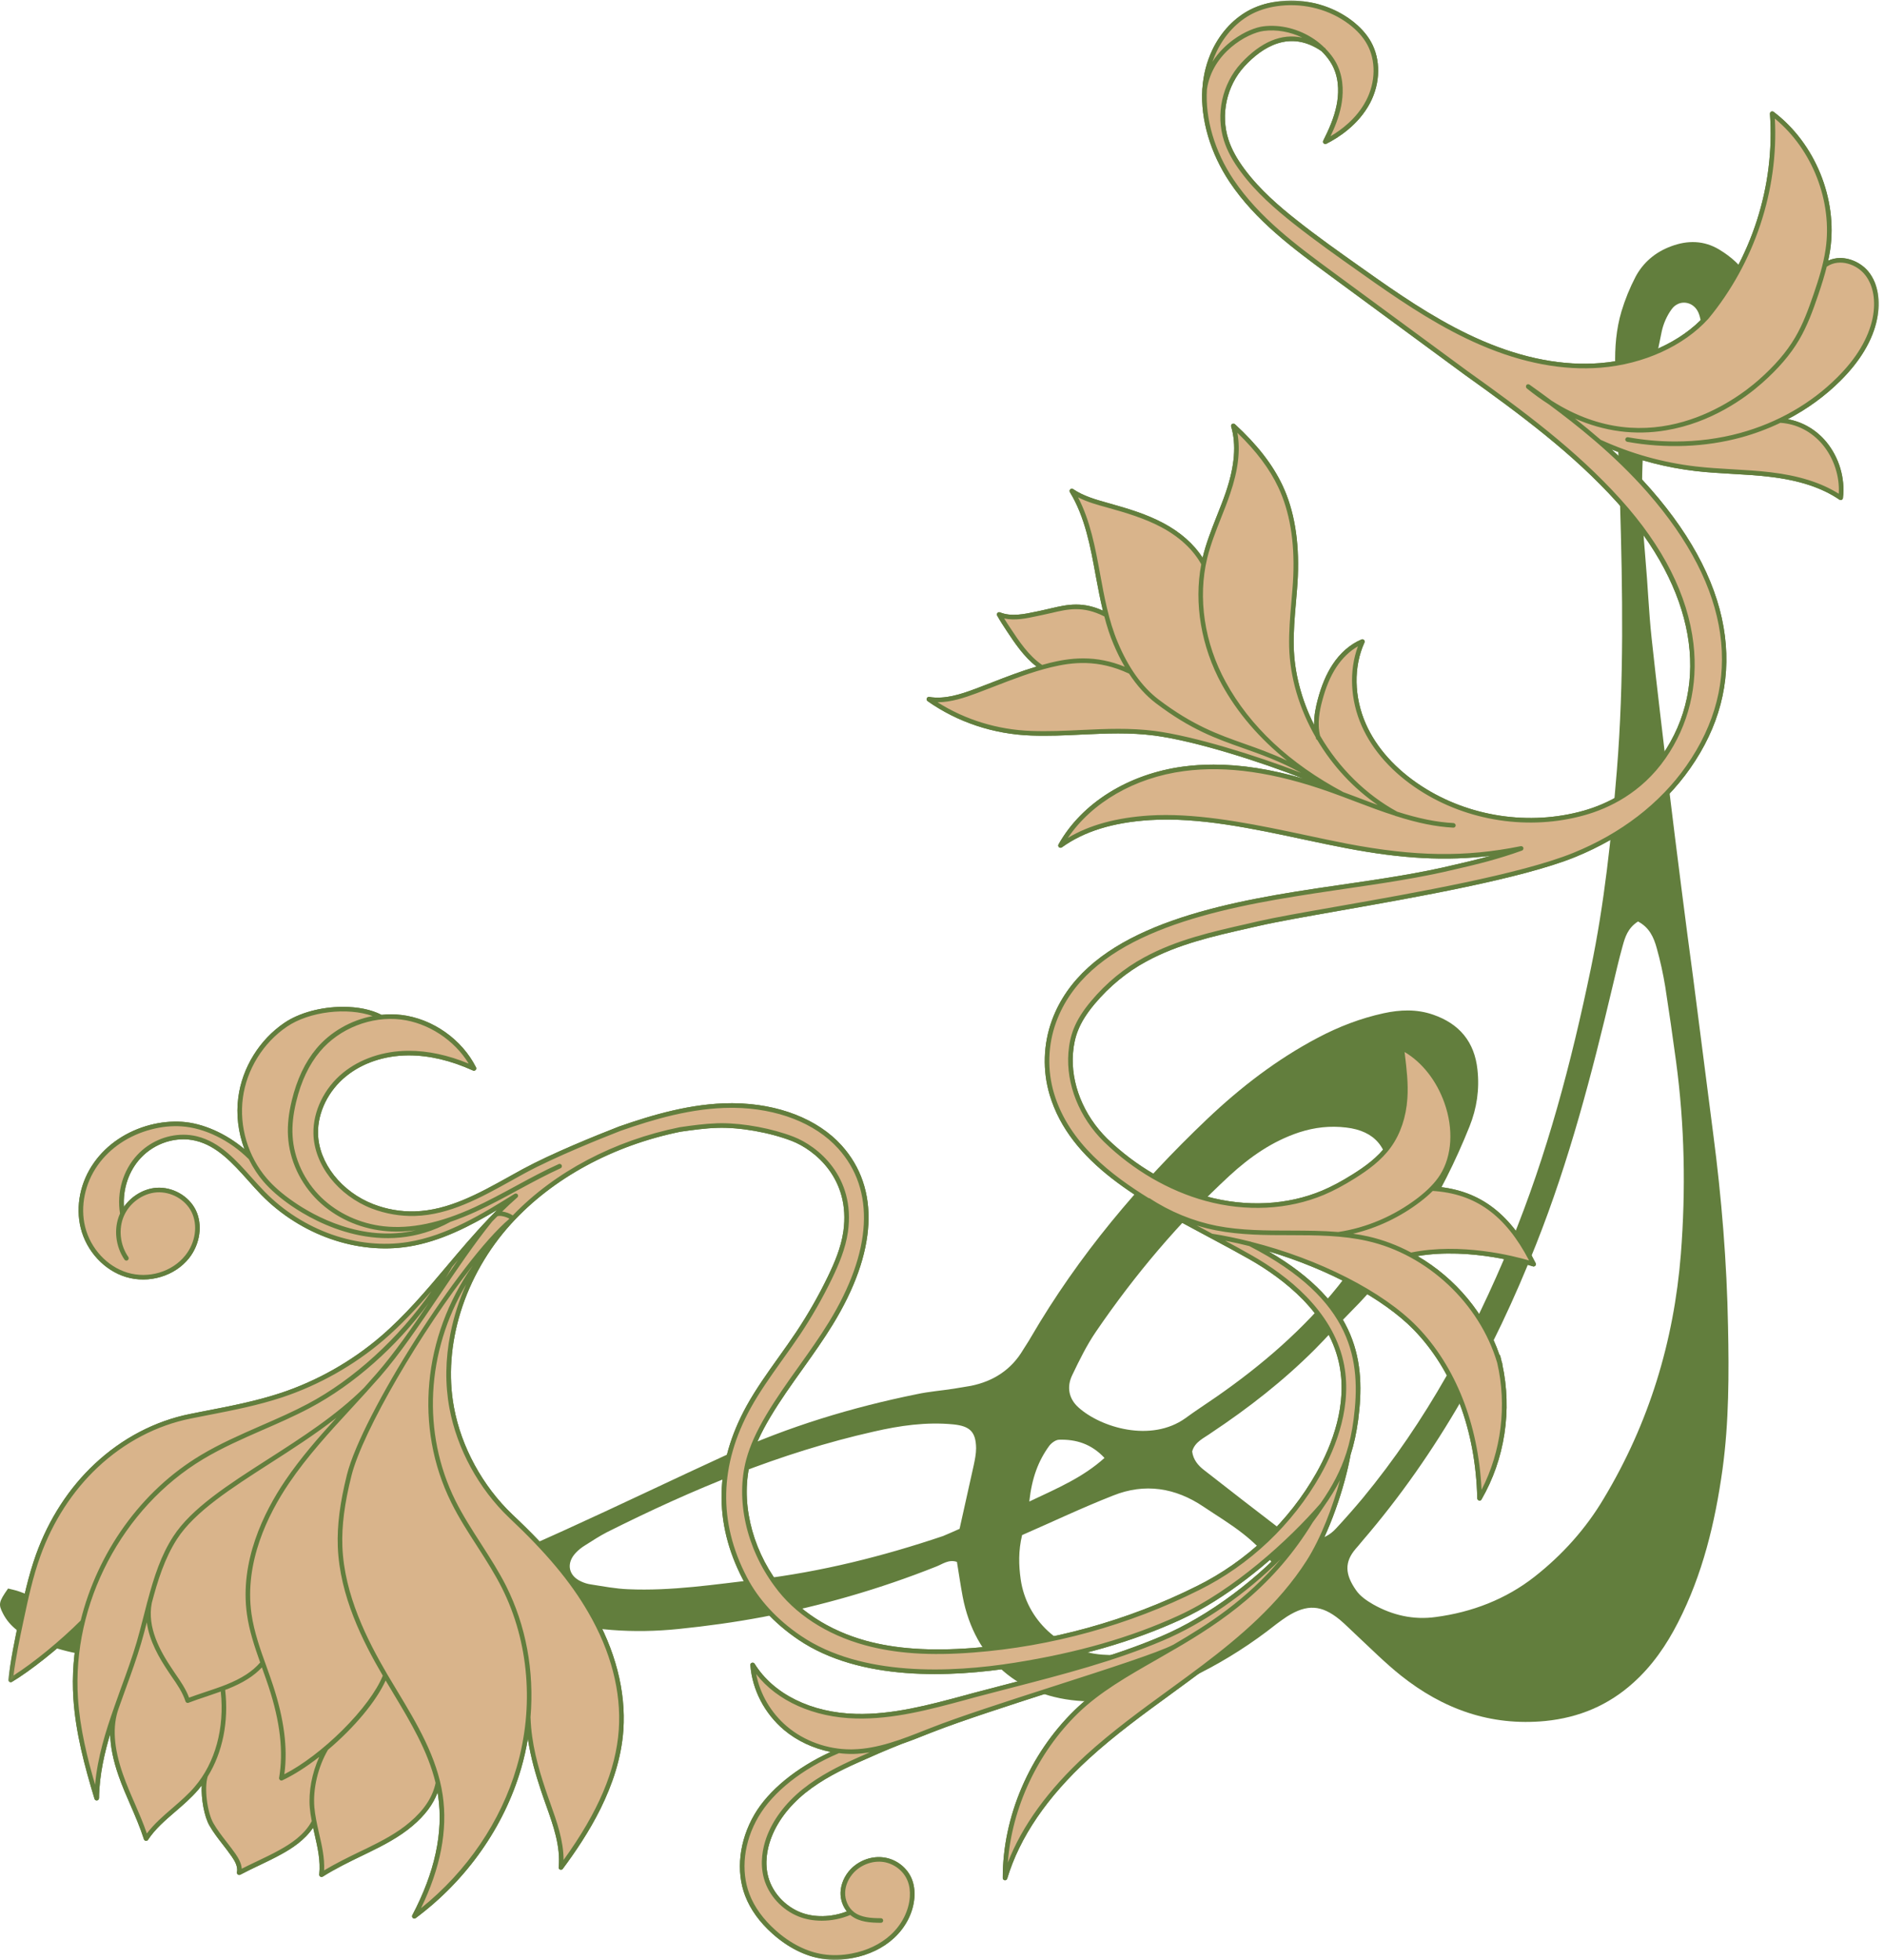 <svg xmlns="http://www.w3.org/2000/svg" width="277" height="288" viewBox="0 0 277 288" fill="none"><path d="M175.189 213.253C175.331 214.451 176.07 215.33 176.95 215.999C180.715 218.957 184.518 221.877 188.319 224.799C188.812 225.186 189.34 225.504 189.904 225.715C192.262 226.525 194.514 226.56 196.345 224.552C197.683 223.109 198.985 221.632 200.252 220.118C209.581 208.818 216.446 196.111 222.008 182.627C227.357 169.604 230.913 156.085 233.764 142.357C235.772 132.712 236.793 122.963 237.602 113.14C238.658 100.01 238.447 86.845 238.058 73.679C237.847 67.061 237.567 60.409 237.355 53.791C237.284 51.08 237.496 48.369 238.27 45.765C238.799 44.006 239.502 42.28 240.347 40.661C241.474 38.548 243.269 37.034 245.557 36.191C247.986 35.275 250.414 35.31 252.667 36.683C256.118 38.76 258.264 41.858 258.827 45.836C259.181 48.158 258.547 50.235 256.61 51.749C255.062 52.981 253.407 52.875 251.928 51.538C250.872 50.588 250.381 49.356 250.098 48.018C249.958 47.313 249.851 46.539 249.569 45.905C248.831 44.251 246.754 43.935 245.662 45.413C244.959 46.363 244.43 47.56 244.185 48.723C243.409 52.452 242.67 56.184 242.108 59.951C241.051 67.272 241.123 74.664 241.79 82.023C242.143 85.93 242.283 89.871 242.706 93.779C243.48 100.995 244.361 108.176 245.206 115.393C245.804 120.392 246.438 125.391 247.071 130.388C247.634 134.789 248.197 139.155 248.795 143.554C249.78 151.228 250.768 158.903 251.753 166.575C252.985 175.976 253.759 185.409 253.934 194.879C254.077 201.884 254.077 208.889 253.125 215.859C252.033 223.709 250.203 231.313 246.578 238.387C244.888 241.696 242.811 244.723 240.031 247.222C236.335 250.567 232.005 252.362 227.077 252.855C219.015 253.629 212.045 251.094 205.85 246.166C203.561 244.336 201.451 242.223 199.302 240.217C198.493 239.479 197.719 238.669 196.874 237.964C194.199 235.783 192.086 235.642 189.128 237.506C188.108 238.176 187.122 238.95 186.173 239.69C182.617 242.365 178.849 244.654 174.837 246.553C169.874 248.912 164.699 250.216 159.137 249.933C149.774 249.44 143.227 243.809 141.466 234.586C141.15 232.896 140.903 231.206 140.621 229.48C139.389 229.06 138.475 229.834 137.523 230.185C129.286 233.459 120.768 235.923 112.073 237.577C107.954 238.351 103.836 238.916 99.681 239.339C93.134 240.006 86.658 239.583 80.322 237.753C74.02 235.923 67.755 235.887 61.384 237.577C54.73 239.339 48.042 240.887 41.213 241.978C33.538 243.246 25.864 244.16 18.085 243.738C13.65 243.491 9.285 242.823 5.166 241.027C3.196 240.182 1.47 239.056 0.449 237.084C-0.254 235.712 -0.22 235.396 1.188 233.388C1.717 233.53 2.315 233.634 2.878 233.846C7.701 235.712 12.734 236.908 17.804 237.964C23.013 239.056 28.259 239.196 33.574 238.916C51.105 237.929 67.19 232.015 82.927 224.835C90.988 221.174 98.943 217.338 107.004 213.642C115.876 209.592 125.169 206.777 134.707 204.84C136.502 204.453 138.368 204.312 140.165 204.03C141.008 203.89 141.853 203.75 142.698 203.608C145.972 202.94 148.611 201.25 150.337 198.328C150.724 197.694 151.146 197.096 151.498 196.462C158.503 184.458 167.339 173.968 177.373 164.429C182.301 159.748 187.651 155.629 193.669 152.46C196.732 150.841 199.936 149.609 203.314 148.871C205.745 148.342 208.173 148.237 210.602 149.08C214.474 150.419 216.691 153.094 217.114 157.177C217.432 160.064 217.009 162.846 215.953 165.486C211.834 175.764 206.201 185.058 198.317 192.906C196.592 194.632 194.973 196.498 193.213 198.257C188.601 202.869 183.462 206.881 178.006 210.508C176.95 211.282 175.576 211.809 175.189 213.253ZM240.7 135.388C239.186 136.373 238.799 137.711 238.447 138.979C237.883 140.985 237.426 143.027 236.933 145.068C233.906 157.847 230.597 170.554 225.738 182.803C219.473 198.679 211.34 213.464 200.147 226.454C199.83 226.841 199.514 227.227 199.196 227.581C197.577 229.48 197.612 231.277 199.267 233.634C199.865 234.515 200.85 235.184 201.767 235.712C204.618 237.331 207.751 238.035 210.989 237.577C216.304 236.873 221.268 234.973 225.493 231.664C229.576 228.46 233.061 224.588 235.701 220.118C242.319 209.1 245.98 197.096 247 184.282C247.739 174.813 247.563 165.379 246.295 155.945C245.804 152.285 245.275 148.66 244.712 144.997C244.396 143.062 243.974 141.125 243.444 139.259C243.022 137.747 242.388 136.268 240.7 135.388ZM204.09 173.158C204.124 168.583 202.013 166.153 197.824 165.661C195.466 165.379 193.213 165.626 190.925 166.364C186.982 167.667 183.709 169.956 180.682 172.736C173.254 179.601 166.776 187.275 161.074 195.617C159.702 197.623 158.61 199.842 157.553 202.06C156.744 203.75 157.026 205.473 158.47 206.777C161.743 209.734 169.135 211.987 174.204 208.36C175.683 207.268 177.23 206.283 178.745 205.227C185.432 200.581 191.559 195.301 196.663 188.93C198.564 186.535 200.217 183.931 201.767 181.291C203.281 178.72 203.844 175.8 204.09 173.158ZM141.008 224.623C141.748 221.279 142.418 218.287 143.085 215.294C143.263 214.451 143.438 213.606 143.438 212.761C143.403 210.366 142.522 209.523 140.094 209.276C136.115 208.889 132.243 209.452 128.407 210.332C114.643 213.43 101.758 218.815 89.191 225.117C88.101 225.68 87.081 226.349 86.024 227.016C85.495 227.334 85.004 227.721 84.581 228.179C83.173 229.692 83.525 231.524 85.426 232.367C85.884 232.578 86.34 232.72 86.834 232.789C88.664 233.072 90.459 233.423 92.289 233.494C98.696 233.777 105.032 232.789 111.37 232.051C120.697 230.924 129.708 228.671 138.579 225.68C139.355 225.362 140.129 225.01 141.008 224.623ZM150.197 225.539C149.634 227.861 149.703 229.974 149.986 232.015C150.831 238.035 155.863 242.646 161.954 243.104C165.192 243.351 168.326 242.928 171.388 241.836C176.281 240.113 180.786 237.648 185.01 234.62C185.399 234.339 185.821 234.021 186.173 233.706C187.651 232.298 187.896 230.712 186.595 229.164C185.432 227.757 184.096 226.454 182.652 225.328C180.822 223.885 178.816 222.686 176.879 221.385C172.725 218.57 168.219 217.865 163.573 219.731C158.997 221.525 154.562 223.638 150.197 225.539ZM151.253 220.611C155.512 218.603 159.137 217.055 162.306 214.204C160.369 212.127 158.116 211.458 155.652 211.529C155.125 211.529 154.491 212.021 154.173 212.443C152.59 214.627 151.64 217.091 151.253 220.611Z" fill="#627E3D"></path><mask id="mask0_14409_12128" style="mask-type:luminance" maskUnits="userSpaceOnUse" x="1" y="0" width="276" height="288"><path d="M1.201 288H276.371V0H1.201V288Z" fill="white"></path></mask><g mask="url(#mask0_14409_12128)"><path d="M1.386 247.108C1.487 247.175 1.617 247.181 1.74 247.12C4.54 245.432 8.429 242.34 11.561 239.325C10.826 242.742 10.566 246.172 10.783 249.523C11.111 254.591 12.469 259.616 13.89 264.295C13.944 264.457 14.092 264.554 14.266 264.526C14.414 264.502 14.524 264.384 14.552 264.2C14.587 260.725 15.421 257.323 16.191 254.772C16.224 256.599 16.627 258.605 17.411 260.862C17.932 262.364 18.591 263.877 19.174 265.209C19.837 266.739 20.588 268.473 21.162 270.262C21.223 270.386 21.338 270.451 21.409 270.453C21.553 270.483 21.697 270.418 21.749 270.313C22.787 268.73 24.238 267.482 25.776 266.157C26.864 265.221 28.1 264.161 29.123 262.962C29.297 262.759 29.473 262.544 29.644 262.315C29.54 264.295 30.021 266.901 30.778 268.214C31.34 269.2 32.039 270.102 32.717 270.973L32.758 271.026C33.131 271.502 33.617 272.132 34.063 272.781C34.474 273.371 34.997 274.25 34.821 275.068C34.795 275.198 34.845 275.328 34.952 275.409C35.054 275.484 35.188 275.496 35.309 275.437C36.251 274.935 37.25 274.461 38.132 274.043C39.165 273.549 40.336 272.99 41.42 272.386C42.808 271.62 44.755 270.402 46.012 268.52C46.085 268.858 46.16 269.194 46.235 269.523C46.674 271.442 47.126 273.427 46.916 275.37C46.883 275.504 46.946 275.648 47.088 275.731C47.187 275.782 47.309 275.78 47.426 275.721C49.325 274.521 51.389 273.525 53.209 272.645L54.125 272.201C56.242 271.172 58.662 269.932 60.629 268.254C62.451 266.708 63.657 265.101 64.297 263.355C64.331 263.523 64.362 263.693 64.386 263.861C65.172 269.233 63.892 275.133 60.577 281.411C60.524 281.542 60.556 281.692 60.67 281.804C60.799 281.907 60.968 281.907 61.091 281.81C68.57 276.238 74.071 268.431 76.576 259.831C76.991 258.405 77.324 256.932 77.571 255.44C77.982 258.244 78.75 260.808 79.471 262.992C79.684 263.647 79.923 264.315 80.152 264.964L80.258 265.263C81.307 268.212 82.391 271.261 82.097 274.329C82.071 274.493 82.16 274.643 82.308 274.69C82.444 274.746 82.608 274.7 82.697 274.58C86.243 269.802 91.023 262.489 91.603 254.178C91.994 248.472 90.415 242.381 87.035 236.56C84.379 231.98 80.76 227.65 75.299 222.52C70.913 218.341 67.782 212.593 66.706 206.751C65.022 197.686 68.242 187.362 75.111 179.806C81.198 173.111 90.044 168.303 100.007 166.273L100.139 166.254C101.768 166.025 103.612 165.764 105.403 165.709C108.692 165.596 113.097 166.372 116.37 167.638C119.687 168.927 125.012 173.168 123.936 180.894C123.601 183.297 122.598 185.603 121.662 187.542C120.325 190.314 118.765 193.052 117.022 195.68C116.205 196.902 115.33 198.13 114.483 199.319L114.388 199.451C112.771 201.716 111.101 204.058 109.725 206.534C105 215.106 104.808 223.689 109.156 232.041C110.911 235.417 113.746 238.491 117.356 240.93C126.385 247.021 139.674 246.482 149.233 244.958C158.499 243.483 166.41 241.206 173.419 238.002C180.389 234.819 186.697 229.33 190.456 225.652C185.149 231.822 177.662 237.439 170.618 240.424C163.604 243.4 156.076 245.351 148.796 247.238L146.974 247.712C145.683 248.046 144.346 248.393 143.041 248.741L141.665 249.116C136.502 250.506 131.167 251.943 125.8 251.811C119.208 251.651 113.632 248.895 110.876 244.421C110.797 244.316 110.639 244.239 110.499 244.298C110.335 244.352 110.24 244.502 110.266 244.646C110.542 248.273 112.343 251.74 115.204 254.16C117.087 255.752 119.508 256.891 122.067 257.398C117 259.72 112.933 263.053 110.86 266.599C108.619 270.441 108.111 274.91 109.505 278.55C110.271 280.543 111.618 282.41 113.51 284.1C115.772 286.124 118.311 287.404 120.852 287.799C122.264 288.018 123.757 287.98 125.289 287.684C127.682 287.22 129.777 286.213 131.342 284.77C133.112 283.157 134.213 280.973 134.369 278.779C134.436 277.788 134.314 276.892 134.006 276.118C133.352 274.436 131.751 273.178 129.925 272.911C128.175 272.647 126.294 273.3 125.014 274.619C124.104 275.569 123.557 276.819 123.518 278.051C123.492 279.052 123.826 280.051 124.442 280.829C122.203 281.709 119.609 281.763 117.616 280.959C115.348 280.049 113.545 278.082 112.913 275.826C112.315 273.693 112.765 271.62 113.249 270.256C114.133 267.76 115.901 265.391 118.361 263.405C120.844 261.416 123.701 260.024 125.913 259.035C128.217 258.005 130.168 257.14 132.561 256.2C133.878 255.742 135.171 255.231 136.259 254.792L136.987 254.508C141.262 252.826 148.63 250.454 155.146 248.358L155.095 248.194L155.189 248.344C160.151 246.746 164.884 245.222 168.3 244.012C164.453 246.223 160.852 248.401 157.938 251.24C151.284 257.704 147.327 266.933 147.355 275.922C147.355 276.086 147.473 276.226 147.639 276.252C147.805 276.276 147.955 276.181 148.01 276.013C149.829 269.952 153.867 264.023 160.013 258.394C163.829 254.901 168.217 251.71 172.088 248.893L172.26 248.766C173.889 247.578 175.573 246.346 177.208 245.114C182.456 241.141 188.385 236.199 192.563 229.68C195.359 225.296 197.653 218.327 198.469 213.73C198.96 212.21 199.324 210.544 199.582 208.632C200.658 200.338 199.766 191.611 186.385 183.838C195.217 186.474 203.302 190.817 207.723 195.343C213.531 201.301 216.856 210.109 217.081 220.139C217.081 220.283 217.182 220.414 217.352 220.467C217.484 220.495 217.658 220.439 217.707 220.305C219.415 217.345 220.547 214.1 221.072 210.662C221.593 207.248 221.488 203.819 220.764 200.468C220.768 200.443 220.768 200.419 220.768 200.399L220.758 200.336C220.742 200.287 220.726 200.235 220.708 200.186C220.693 200.142 220.677 200.097 220.667 200.067L220.614 199.832C220.566 199.625 220.523 199.428 220.47 199.242C220.454 199.159 220.406 199.092 220.337 199.047C218.29 193.078 213.922 187.818 208.305 184.545C216.148 183.232 224.328 185.759 225.228 186.049C225.348 186.108 225.506 186.079 225.623 185.956C225.702 185.85 225.717 185.705 225.662 185.595C222.106 178.426 217.616 174.943 211.142 174.351C211.553 173.895 211.897 173.44 212.189 172.971C214.057 170.015 214.319 165.847 212.892 161.819C211.587 158.135 209.128 155.159 206.161 153.661C206.052 153.598 205.938 153.596 205.794 153.675C205.687 153.754 205.634 153.892 205.659 153.983C205.685 154.259 205.717 154.524 205.752 154.816L205.784 155.072C206.031 157.122 206.287 159.242 206.141 161.331C205.963 163.959 205.176 166.313 203.859 168.137C202.461 170.086 200.49 171.464 198.747 172.554C197.116 173.579 195.659 174.355 194.295 174.925C189.173 177.079 183.139 177.385 177.303 175.786C172.065 174.351 166.878 171.334 162.7 167.288C159.201 163.835 157.324 159.132 157.677 154.707C157.772 153.491 158.017 152.383 158.408 151.41C158.899 150.156 159.681 148.912 160.864 147.495C163.026 144.922 165.646 142.768 168.438 141.269C173.109 138.716 178.389 137.524 183.495 136.373C183.726 136.321 183.957 136.268 184.205 136.211C184.48 136.148 184.754 136.084 185.035 136.023C187.669 135.417 192.241 134.614 196.668 133.834C208.052 131.832 223.644 129.087 231.42 125.94C238.549 123.053 244.405 118.546 248.36 112.901C252.611 106.841 254.333 100.304 253.476 93.471C252.595 86.388 248.931 79.123 242.587 71.876C240.877 69.922 238.942 67.961 236.826 66.034C240.774 67.643 244.917 68.71 249.156 69.207C250.897 69.41 252.676 69.513 254.396 69.614L254.724 69.634C256.489 69.732 258.315 69.837 260.106 70.058C264.398 70.562 267.735 71.659 270.323 73.424C270.46 73.494 270.566 73.468 270.632 73.434C270.752 73.375 270.821 73.269 270.819 73.17C271.174 70.265 270.245 67.164 268.333 64.875C266.86 63.126 264.878 61.973 262.704 61.59C265.605 60.074 268.205 58.176 270.444 55.949C273.37 53.041 275.186 49.986 275.838 46.869C276.391 44.223 275.962 41.731 274.665 40.037C273.678 38.746 272.014 37.911 270.422 37.911C269.794 37.911 269.2 38.041 268.649 38.3C268.76 37.792 268.858 37.269 268.939 36.736C270.055 29.19 266.716 21.029 260.631 16.431C260.515 16.344 260.368 16.336 260.284 16.398C260.167 16.451 260.092 16.571 260.092 16.715C260.862 27.286 257.381 38.094 250.548 46.367C247.055 50.241 241.307 52.849 235.173 53.347C229.747 53.787 223.917 52.683 217.84 50.069C212.236 47.658 207.12 44.286 202.427 41.001C201.922 40.641 201.41 40.282 200.895 39.919L199.872 39.198C196.735 36.979 193.493 34.686 190.437 32.256C188.123 30.424 185.175 27.93 182.906 24.886C181.755 23.343 180.977 21.914 180.521 20.512C179.327 16.818 180.255 12.591 182.883 9.74C185.453 6.948 189.507 4.296 194.188 7.511C194.996 8.298 195.602 9.143 195.991 10.02C196.85 11.973 196.698 14.034 196.421 15.422C196.046 17.335 195.25 19.077 194.441 20.688C194.382 20.836 194.417 20.992 194.508 21.055C194.607 21.156 194.757 21.185 194.903 21.126C196.565 20.293 199.614 18.404 201.351 15.092C202.87 12.162 202.913 8.733 201.462 6.142C200.828 5.009 199.874 3.955 198.627 3.007C196.133 1.121 192.972 0.083 189.726 0.083C189.201 0.083 188.662 0.112 188.125 0.17C186.506 0.343 185.045 0.754 183.785 1.39C181.435 2.565 179.447 4.652 178.181 7.27C177.329 9.055 176.827 10.982 176.691 12.999L176.677 13.013V13.118C176.408 17.558 177.873 22.528 180.699 26.753C184.506 32.441 190.054 36.527 195.42 40.477L215.277 55.084C223.366 60.857 231.165 66.634 237.633 73.809C249.095 86.509 251.555 100.419 244.214 111.017C240.763 115.999 236.046 118.171 232.695 119.116C224.744 121.355 215.865 120.015 208.943 115.527C205.109 113.043 202.263 109.876 200.715 106.37C198.968 102.427 198.889 97.953 200.504 94.407C200.565 94.284 200.538 94.126 200.435 94.022C200.342 93.931 200.194 93.903 200.062 93.956C198.403 94.659 196.933 95.939 195.811 97.654C194.893 99.054 194.18 100.75 193.629 102.835C193.383 103.769 193.082 105.098 193.106 106.5C191.238 102.792 190.206 98.823 190.115 94.975C190.065 92.823 190.257 90.618 190.425 88.665L190.452 88.347C190.557 87.145 190.666 85.899 190.719 84.671C190.938 79.442 190.178 74.949 188.46 71.314C187.021 68.261 184.735 65.322 181.479 62.33C181.36 62.212 181.165 62.23 181.07 62.279C180.946 62.352 180.882 62.5 180.916 62.662C181.702 65.306 181.445 68.469 180.134 72.329C179.751 73.45 179.307 74.568 178.878 75.65L178.724 76.039C177.992 77.904 177.236 79.835 176.748 81.837C176.74 81.873 176.732 81.909 176.724 81.946C175.441 79.936 173.449 78.181 170.937 76.85C168.491 75.547 165.867 74.759 162.935 73.934L162.832 73.906C161.053 73.409 159.213 72.895 157.671 71.845C157.644 71.831 157.588 71.802 157.505 71.802C157.417 71.802 157.334 71.835 157.294 71.879C157.164 71.981 157.134 72.165 157.223 72.315C159.446 75.958 160.24 80.321 161.01 84.54L161.065 84.835C161.365 86.44 161.677 88.096 162.072 89.721C160.724 89.109 159.466 88.823 158.137 88.823C156.846 88.823 155.693 89.09 154.469 89.372L154.204 89.435C153.817 89.528 153.418 89.623 153.014 89.706C152.806 89.751 152.593 89.794 152.378 89.84L152.309 89.854C150.486 90.241 148.603 90.641 146.958 89.972C146.816 89.915 146.654 89.956 146.589 90.047C146.474 90.162 146.455 90.341 146.534 90.442C146.956 91.206 147.424 91.915 147.876 92.602L147.93 92.685C149.122 94.48 150.465 96.505 152.327 97.935C150.048 98.612 147.817 99.469 145.89 100.223C144.966 100.583 144.129 100.902 143.335 101.202C141.167 102.012 138.859 102.772 136.557 102.401C136.397 102.373 136.247 102.46 136.203 102.591C136.126 102.729 136.166 102.9 136.308 103.013C140.739 106.119 145.997 107.866 151.513 108.066C154.009 108.158 156.475 108.052 158.988 107.923L159.055 107.921C162.497 107.762 166.053 107.598 169.664 108.073C175.775 108.887 185.151 111.898 191.57 114.413C186.788 113.019 182.43 112.338 178.341 112.338C176.817 112.338 175.321 112.435 173.893 112.624C165.826 113.701 158.968 117.975 155.553 124.056C155.472 124.191 155.495 124.356 155.622 124.483C155.74 124.576 155.894 124.585 156.038 124.499C159.306 122.147 163.537 120.836 168.971 120.489C176.136 120.033 184.063 121.727 191.75 123.369C193.856 123.817 195.845 124.242 197.803 124.611C206.023 126.185 212.532 126.538 219.072 125.731C217.21 126.254 215.476 126.663 213.936 127.016C208.582 128.321 202.848 129.156 197.294 129.966L196.85 130.031C194.713 130.341 192.506 130.661 190.342 131.014C175.18 133.46 159.075 137.623 154.571 149.941C153.302 153.428 153.185 157.306 154.246 160.861C157.259 170.907 167.616 176.424 177.635 181.761C180.053 183.044 181.951 184.079 183.603 185.014C188.687 187.911 195.09 192.884 196.733 200.119C198.137 206.269 195.722 212.36 193.452 216.388C189.438 223.506 183.2 229.415 175.891 233.028C165.717 238.12 154.319 241.269 142.932 242.134C136.636 242.604 131.656 242.265 127.259 241.066C121.776 239.554 117.202 236.572 114.378 232.669C110.321 227.225 108.767 220.283 110.327 214.552C110.846 212.638 111.756 210.623 113.192 208.206C114.682 205.706 116.418 203.278 117.96 201.122L118.145 200.861C119.569 198.857 121.042 196.784 122.347 194.652C128.914 183.964 129.378 174.595 123.654 168.269C120.165 164.417 114.398 162.165 107.833 162.09L107.503 162.088C101.594 162.088 95.835 163.817 90.975 165.511C87.512 166.86 81.072 169.466 76.829 171.764C76.329 172.035 75.828 172.313 75.332 172.589L74.766 172.905C70.402 175.33 65.891 177.837 60.97 177.978C58.927 178.043 56.818 177.679 54.873 176.925C50.174 175.115 46.828 170.848 46.735 166.552C46.66 163.47 48.239 160.241 50.855 158.127C53.25 156.176 56.483 155.088 59.958 155.061H60.109C63.087 155.061 66.252 155.809 69.508 157.284C69.636 157.347 69.792 157.317 69.915 157.191C69.993 157.084 70.009 156.94 69.954 156.83C67.879 152.701 63.577 149.674 58.992 149.12C58.019 149.009 57.029 149.005 56.054 149.106C56.032 149.086 56.009 149.072 55.989 149.066C54.51 148.322 52.579 147.929 50.405 147.929C47.187 147.929 43.971 148.804 41.805 150.269C38.138 152.749 35.601 156.847 35.017 161.231C34.681 163.746 34.995 166.36 35.923 168.836C33.175 166.514 29.794 165.025 26.752 164.818C25.206 164.719 23.634 164.873 22.067 165.278C18.645 166.169 15.721 168.127 13.835 170.791C11.8 173.63 11.065 177.237 11.865 180.44C12.714 183.836 15.322 186.653 18.509 187.619C21.865 188.636 25.678 187.498 27.779 184.855C29.415 182.779 29.812 179.94 28.766 177.788C27.739 175.703 25.366 174.357 22.994 174.513C21.152 174.641 19.328 175.719 18.216 177.302C18.039 174.643 18.943 171.993 20.686 170.133C22.769 167.9 25.952 166.911 28.791 167.61C31.911 168.37 34.193 170.911 36.401 173.369L36.448 173.423C37.027 174.08 37.714 174.848 38.411 175.565C44.194 181.453 52.482 184.361 60.04 183.151C64.805 182.39 69.216 180.067 73.07 177.755C72.692 178.128 72.311 178.515 71.93 178.912L71.82 179.024C71.808 179.042 71.798 179.056 71.78 179.073C69.591 181.362 67.541 183.79 65.729 185.938L65.65 186.033C62.633 189.609 59.515 193.305 55.926 196.373C51.663 200.026 46.593 202.891 41.264 204.658C37.621 205.862 33.812 206.597 30.452 207.246L29.455 207.442C28.938 207.543 28.424 207.643 27.913 207.748C22.764 208.786 17.922 211.325 13.91 215.089C10.133 218.619 7.156 223.217 5.3 228.382C4.17 231.518 3.471 234.809 2.796 237.992L2.78 238.065C2.176 240.904 1.552 243.838 1.229 246.818C1.229 246.938 1.29 247.051 1.386 247.108Z" fill="#627E3D"></path></g><path d="M64.31 190.146C61.482 194.336 58.558 198.67 55.611 202.056C54.941 202.822 54.339 203.493 53.772 204.111L53.763 204.127C53.755 204.135 53.747 204.145 53.741 204.153L53.739 204.157C52.973 204.996 52.183 205.862 51.421 206.69C48.218 210.167 44.905 213.76 42.208 217.744C39.079 222.371 35.57 229.488 36.642 237.137C37.029 239.872 37.999 242.561 38.856 244.934L39.043 245.459C39.304 246.194 39.574 246.952 39.817 247.706C41.507 252.852 42.029 257.215 41.41 261.049L41.381 261.229L41.545 261.15C44.309 259.807 47.584 257.361 50.532 254.435C53.482 251.505 55.688 248.508 56.584 246.212L56.6 246.168L56.576 246.129C53.636 241.112 50.226 234.43 49.954 227.216C49.839 224.163 50.266 220.83 51.291 216.728C53.508 207.918 68.026 185.119 75.189 179.196L75.224 179.164V179.16C75.24 179.143 75.258 179.125 75.276 179.099L75.317 179.036L75.264 178.981C74.948 178.647 74.055 178.333 73.43 178.333C73.297 178.333 73.181 178.345 73.082 178.373V178.27L72.92 178.432C72.831 178.521 72.741 178.61 72.65 178.696L72.683 178.732L72.642 178.704C72.46 178.882 72.273 179.066 72.091 179.259C69.422 182.556 66.756 186.515 64.403 190.01L64.31 190.146Z" fill="#D9B48B"></path><path d="M58.084 248.662L58.036 248.581C57.604 247.86 57.156 247.116 56.718 246.373L56.619 246.208L56.548 246.385C55.314 249.432 52.024 253.452 47.959 256.881L47.943 256.899C46.435 259.464 45.645 262.785 45.884 265.565C45.992 266.809 46.275 268.068 46.547 269.285L46.583 269.448C47.015 271.312 47.459 273.239 47.29 275.198L47.274 275.385L47.434 275.287C49.199 274.203 51.021 273.301 53.051 272.317L53.967 271.883C56.283 270.744 58.518 269.591 60.398 267.979C62.601 266.118 63.889 264.151 64.329 261.969L64.333 261.95L64.327 261.93C63.202 257.189 60.601 252.853 58.084 248.662Z" fill="#D9B48B"></path><path d="M66.349 206.822C65.076 199.953 66.606 192.154 70.549 185.429L70.571 185.39L70.417 185.287L70.391 185.325C66.555 190.454 64.174 196.45 63.502 202.664C62.831 208.903 63.913 215.105 66.634 220.598C67.735 222.811 69.092 224.92 70.405 226.959L70.576 227.228C71.797 229.133 73.056 231.101 74.091 233.153C76.987 238.926 78.216 245.558 77.641 252.332V252.338L77.645 252.37L77.651 252.386C77.787 256.273 78.772 259.726 79.817 262.878C80.06 263.626 80.332 264.382 80.573 265.051L80.583 265.079C81.604 267.958 82.662 270.933 82.484 273.972L82.465 274.294L82.654 274.035C88.09 266.631 90.818 260.313 91.245 254.151C91.634 248.516 90.068 242.498 86.719 236.744C84.101 232.215 80.504 227.909 75.055 222.781C70.624 218.568 67.453 212.751 66.349 206.822Z" fill="#D9B48B"></path><path d="M151.528 107.706C154.01 107.797 156.468 107.69 158.974 107.564L159.041 107.56C162.496 107.402 166.07 107.236 169.71 107.714C176.234 108.589 187.008 112.089 193.834 114.939L193.875 114.956L193.958 114.794L193.921 114.771C193.859 114.733 193.802 114.694 193.743 114.654C193.684 114.613 193.625 114.573 193.561 114.534L193.54 114.52H193.512C193.508 114.52 193.504 114.52 193.498 114.522C189.275 111.912 185.989 110.755 182.811 109.635C178.862 108.241 175.134 106.924 170.026 103.051C168.607 101.967 167.302 100.519 166.149 98.75L166.135 98.729L166.109 98.717C163.807 97.627 161.532 97.096 159.157 97.096C157.266 97.096 155.615 97.433 154.389 97.73C151.53 98.417 148.742 99.501 146.043 100.547L146.021 100.555C145.086 100.92 144.248 101.24 143.465 101.536C141.391 102.306 139.182 103.039 136.983 102.824L136.611 102.788L136.921 102.997C141.206 105.888 146.256 107.517 151.528 107.706Z" fill="#D9B48B"></path><path d="M161.355 84.418L161.367 84.479C161.949 87.666 162.609 91.275 163.959 94.487C165.535 98.263 167.584 101.131 170.05 103.013C175.138 106.875 178.862 108.192 182.803 109.588L182.831 109.598C185.214 110.439 187.915 111.394 191.058 113.067L191.098 113.086L191.194 112.93L191.159 112.905C186.215 109.325 182.394 105.108 179.802 100.371C176.815 94.922 175.739 88.548 176.846 82.886L176.854 82.852L176.836 82.823C175.63 80.588 173.533 78.631 170.775 77.166C168.309 75.857 165.614 75.055 162.838 74.281L162.741 74.252C161.189 73.827 159.43 73.347 157.914 72.431L157.598 72.24L157.781 72.56C159.831 76.123 160.607 80.341 161.355 84.418Z" fill="#D9B48B"></path><path d="M1.762 246.682C4.776 244.828 8.921 241.465 12.078 238.312H12.123L12.141 238.241C14.635 228.071 21.016 219.263 29.646 214.076C32.428 212.408 35.451 211.083 38.375 209.801L38.784 209.624C40.968 208.668 43.224 207.681 45.361 206.544C49.177 204.526 53.027 201.685 56.496 198.326C59.953 194.983 63.045 191.114 65.44 187.139L65.462 187.102L65.314 186.995L65.286 187.029C62.354 190.486 59.452 193.824 56.169 196.646C51.876 200.318 46.762 203.207 41.378 205.002C37.834 206.176 34.173 206.891 30.635 207.582L30.525 207.604C29.66 207.766 28.809 207.938 27.984 208.105C22.912 209.118 18.13 211.624 14.155 215.35C10.412 218.856 7.47 223.403 5.643 228.499C4.512 231.633 3.811 234.93 3.134 238.116L3.124 238.166C2.541 240.912 1.937 243.753 1.617 246.591L1.596 246.784L1.762 246.682Z" fill="#D9B48B"></path><path d="M45.836 265.569C45.611 262.968 46.281 259.912 47.627 257.389L47.852 256.97L47.485 257.27C45.345 259.024 43.226 260.414 41.356 261.29C41.355 261.29 41.345 261.29 41.343 261.288C41.331 261.276 41.325 261.263 41.323 261.253C41.996 257.361 41.489 252.932 39.771 247.714C39.53 246.98 39.266 246.233 39.007 245.507L38.993 245.467C38.93 245.293 38.869 245.12 38.807 244.948C38.754 244.79 38.709 244.66 38.656 244.527L38.596 244.381L38.494 244.5C37.348 245.844 35.724 246.907 33.378 247.844C33.17 247.927 32.963 247.998 32.807 248.05L32.703 248.085L32.709 248.095L32.596 248.135C31.781 248.431 30.997 248.703 30.266 248.946L30.102 249.001C29.224 249.294 28.392 249.57 27.587 249.886H27.583C27.581 249.886 27.577 249.886 27.573 249.884C27.563 249.878 27.559 249.872 27.555 249.866C27.115 248.486 26.254 247.25 25.494 246.16C25.368 245.979 25.249 245.799 25.121 245.605L24.994 245.416C23.482 243.165 21.753 240.172 21.802 236.954L21.812 236.187L21.502 237.354C21.182 238.63 20.832 239.998 20.436 241.355C19.798 243.517 19.008 245.7 18.244 247.813L18.096 248.222C17.883 248.808 17.671 249.402 17.46 249.997C17.352 250.303 17.241 250.607 17.132 250.913C16.177 253.586 16.382 256.802 17.756 260.745C18.282 262.258 18.935 263.768 19.504 265.067C20.179 266.621 20.876 268.228 21.417 269.891L21.478 270.074L21.587 269.916C22.633 268.392 24.102 267.127 25.522 265.904L25.676 265.77C26.771 264.82 27.903 263.839 28.849 262.722C31.976 259.073 33.388 253.785 32.722 248.214L32.709 248.097L32.752 248.182C32.754 248.188 32.758 248.194 32.762 248.202C33.327 252.854 32.426 257.363 30.227 260.901L30.211 260.923V260.964C29.684 262.69 30.144 266.388 31.093 268.041C31.631 268.979 32.302 269.847 32.953 270.69L33.159 270.957C33.562 271.482 33.98 272.023 34.363 272.568C34.825 273.251 35.287 274.065 35.206 274.914L35.188 275.087L35.344 275.006C36.134 274.594 36.95 274.205 37.739 273.828L38.118 273.646C39.153 273.151 40.223 272.639 41.246 272.069C42.924 271.141 44.995 269.798 46.127 267.65L46.142 267.62L46.136 267.587C45.98 266.795 45.884 266.153 45.836 265.569Z" fill="#D9B48B"></path><path d="M25.538 246.136C26.275 247.201 27.108 248.407 27.564 249.738L27.596 249.831L27.689 249.795C28.447 249.507 29.229 249.244 30.058 248.966L30.386 248.855C31.365 248.529 32.376 248.192 33.353 247.803C35.742 246.849 37.395 245.757 38.556 244.367L38.589 244.326L38.572 244.275C37.724 241.887 36.935 239.546 36.603 237.147C35.523 229.482 39.032 222.351 42.167 217.719C44.888 213.705 48.189 210.121 51.382 206.658L51.846 206.162L51.717 206.028L51.684 206.058C47.908 209.351 43.456 212.206 39.527 214.725L39.513 214.733C33.791 218.408 28.386 221.877 25.762 225.932C23.89 228.835 22.849 232.217 22 235.443C21.264 239.171 23.234 242.715 25.035 245.386C25.197 245.643 25.369 245.894 25.536 246.134L25.576 246.109L25.538 246.136Z" fill="#D9B48B"></path><path d="M11.141 249.505C11.461 254.441 12.778 259.343 14.024 263.49L14.188 264.032L14.209 263.466C14.383 259.075 15.698 254.822 17.094 250.879C17.1 250.861 17.104 250.843 17.106 250.828C17.106 250.826 17.106 250.826 17.108 250.824L17.116 250.816L17.122 250.796C17.384 250.042 17.678 249.216 18.046 248.202C18.936 245.777 19.726 243.589 20.389 241.341C20.709 240.249 20.999 239.125 21.278 238.039C21.339 237.806 21.398 237.575 21.457 237.344C21.529 237.064 21.602 236.786 21.675 236.505C21.765 236.158 21.856 235.808 21.943 235.457C21.953 235.443 21.959 235.425 21.961 235.4C22.95 231.662 23.969 228.619 25.722 225.912C28.362 221.829 33.77 218.36 39.496 214.688L39.547 214.654C44.509 211.472 49.638 208.182 53.721 204.107C54.444 203.309 55.032 202.646 55.573 202.02C58.588 198.565 61.654 194.006 64.359 189.984C66.2 187.259 68.285 184.173 70.379 181.378L70.233 181.257C68.729 182.935 67.284 184.647 66.192 185.952L66.182 185.966C61.337 194.543 53.561 202.251 45.385 206.585C43.107 207.791 40.678 208.848 38.538 209.781L38.467 209.813C35.517 211.104 32.467 212.441 29.671 214.121C17.68 221.318 10.233 235.538 11.141 249.505Z" fill="#D9B48B"></path><path d="M148.221 92.474L148.239 92.499C149.525 94.44 150.98 96.64 153.053 98.014L153.09 98.038L153.132 98.026C153.27 97.988 153.408 97.949 153.546 97.911C153.819 97.834 154.099 97.755 154.374 97.686C155.614 97.39 157.278 97.048 159.168 97.048C161.413 97.048 163.578 97.53 165.784 98.521L166.068 98.65L165.902 98.385C165.172 97.216 164.502 95.911 163.918 94.507C163.403 93.299 162.96 91.954 162.564 90.397L162.552 90.355L162.514 90.335C160.846 89.473 159.434 89.184 158.129 89.184C156.844 89.184 155.665 89.465 154.453 89.751C154.05 89.846 153.58 89.954 153.086 90.053C152.869 90.1 152.642 90.148 152.415 90.195C150.64 90.578 148.802 90.975 147.122 90.414L146.885 90.335L147.011 90.553C147.39 91.21 147.801 91.836 148.221 92.474Z" fill="#D9B48B"></path><path d="M197.242 116.654L197.254 116.658C197.679 116.816 198.105 116.976 198.528 117.136C198.79 117.237 199.051 117.336 199.312 117.432C200.828 118.011 202.461 118.623 204.139 119.199L205.004 119.496L204.218 119.028C199.989 116.51 196.384 112.864 193.791 108.478L193.763 108.431H193.71C193.702 108.431 193.692 108.429 193.688 108.421C193.679 108.366 193.669 108.305 193.649 108.236L193.641 108.214C191.209 104.008 189.864 99.436 189.753 94.987C189.706 92.807 189.898 90.586 190.065 88.626L190.087 88.373C190.194 87.153 190.304 85.893 190.358 84.655C190.577 79.502 189.826 75.061 188.13 71.462C186.764 68.556 184.604 65.746 181.53 62.869L181.295 62.65L181.374 62.962C182.041 65.616 181.745 68.718 180.47 72.443C180.073 73.63 179.605 74.813 179.149 75.96C178.424 77.784 177.605 79.849 177.095 81.921C175.664 87.834 176.665 94.551 179.844 100.35C183.443 106.934 189.297 112.419 197.242 116.654Z" fill="#D9B48B"></path><path d="M49.998 227.214C50.273 234.407 53.69 241.116 56.638 246.158C57.13 246.98 57.621 247.801 58.121 248.632L58.127 248.642C60.984 253.393 63.935 258.305 64.745 263.806C65.525 269.113 64.314 274.928 61.148 281.09L60.956 281.465L61.29 281.21C68.488 275.704 73.794 268.076 76.23 259.73C78.84 250.814 78.043 241.133 74.042 233.173C73.002 231.099 71.728 229.109 70.498 227.186L70.366 226.979C69.187 225.162 67.722 222.902 66.595 220.617C60.725 208.775 62.713 194.255 71.659 183.617C71.673 183.611 71.689 183.603 71.703 183.587L71.715 183.573C72.368 182.598 73.034 181.698 73.691 180.9L73.551 180.774C65.789 188.602 53.335 208.769 51.341 216.738C50.312 220.838 49.886 224.167 49.998 227.214Z" fill="#D9B48B"></path><path d="M43.015 176.858C46.405 179.196 55.31 184.164 64.756 179.832L64.69 179.654C61.646 180.531 58.919 180.817 56.354 180.529C52.793 180.134 49.462 178.602 46.978 176.213C44.405 173.725 42.824 170.331 42.636 166.899C42.543 165.347 42.721 163.671 43.181 161.774C43.916 158.723 45.112 156.196 46.739 154.259C48.899 151.685 52.119 149.937 55.573 149.469L55.892 149.426L55.6 149.29C54.2 148.638 52.354 148.291 50.378 148.291C49.845 148.291 49.302 148.316 48.755 148.368C46.139 148.612 43.744 149.394 42.006 150.571C38.425 152.994 35.947 156.996 35.376 161.276C34.808 165.557 36.152 170.07 38.976 173.35C40.01 174.552 41.333 175.701 43.015 176.858Z" fill="#D9B48B"></path><path d="M129.877 273.261C128.229 273.022 126.466 273.636 125.273 274.866C124.416 275.762 123.907 276.923 123.879 278.055C123.85 279.279 124.393 280.473 125.293 281.17C126.426 282.051 127.966 282.134 129.449 282.144C129.461 282.144 129.467 282.159 129.467 282.171C129.467 282.185 129.463 282.191 129.449 282.191C127.964 282.181 126.418 282.098 125.267 281.208C125.196 281.156 125.125 281.093 125.06 281.028L125.014 280.983L124.955 281.008C122.548 282.067 119.682 282.175 117.476 281.291C115.111 280.347 113.231 278.292 112.566 275.924C111.944 273.705 112.406 271.547 112.905 270.129C113.814 267.582 115.62 265.162 118.132 263.13C120.641 261.114 123.532 259.706 125.769 258.705L125.785 258.698C127.135 258.097 128.531 257.475 130.014 256.846L129.952 256.668C128.292 257.114 126.788 257.347 125.35 257.381C124.695 257.39 124.015 257.351 123.277 257.26L123.238 257.258L123.22 257.266C117.741 259.578 113.352 263.047 111.176 266.783C108.98 270.526 108.485 274.876 109.847 278.42C110.587 280.357 111.902 282.177 113.752 283.828C115.96 285.808 118.434 287.056 120.91 287.439C122.282 287.648 123.735 287.611 125.228 287.325C127.526 286.89 129.556 285.917 131.1 284.507C132.796 282.955 133.856 280.856 134.008 278.752C134.075 277.826 133.963 276.983 133.672 276.246C133.068 274.694 131.579 273.521 129.877 273.261Z" fill="#D9B48B"></path><path d="M194.319 221.117C193.837 221.867 193.271 222.671 192.586 223.575L192.568 223.6V223.624C189.924 227.918 186.789 231.581 182.98 234.823C179.44 237.834 175.76 240.114 172.622 241.947H172.614L172.591 241.959C171.823 242.411 170.812 242.999 169.817 243.564C165.499 246.03 161.419 248.36 158.185 251.499C151.838 257.667 147.924 266.497 147.717 275.119L147.701 275.757L147.901 275.15C149.834 269.302 153.828 263.574 159.771 258.123C163.617 254.611 168.004 251.42 171.874 248.604C173.898 247.134 175.523 245.933 176.992 244.825C182.23 240.855 188.139 235.927 192.26 229.48C194.925 225.308 196.913 219.194 197.806 215.223L197.624 215.168C196.838 217.126 195.758 219.073 194.319 221.117Z" fill="#D9B48B"></path><path d="M210.461 174.657L210.42 174.653L210.388 174.684C209.851 175.231 209.247 175.758 208.538 176.299C205.279 178.797 201.452 180.501 197.478 181.228L196.826 181.346L197.486 181.415C198.812 181.553 199.96 181.735 200.996 181.97C203.148 182.46 205.265 183.257 207.287 184.341L207.318 184.357L207.352 184.349C215.204 182.724 223.512 185.141 225.098 185.64L225.313 185.709L225.212 185.508C221.621 178.392 217.072 175.046 210.461 174.657Z" fill="#D9B48B"></path><path d="M268.311 38.876L268.204 38.823L268.177 38.937C267.853 40.248 267.442 41.609 266.848 43.348C266.127 45.465 265.322 47.704 264.109 49.769C262.846 51.917 261.065 53.986 258.662 56.099C256.3 58.178 251.351 61.829 244.736 62.921C239.573 63.781 234.489 62.883 229.626 60.249L229.525 60.409C231.417 61.843 233.271 63.345 235.032 64.871L235.056 64.885C239.54 66.948 244.298 68.281 249.196 68.848C250.912 69.047 252.673 69.152 254.377 69.252L254.593 69.264C256.498 69.373 258.356 69.487 260.149 69.699C264.415 70.206 267.748 71.288 270.34 73.006L270.471 73.093L270.487 72.937C270.761 70.19 269.853 67.262 268.058 65.106C266.388 63.122 264.091 61.949 261.59 61.805H261.566L261.544 61.815C259.689 62.703 257.756 63.426 255.801 63.961C250.549 65.394 244.797 65.618 239.17 64.603C239.159 64.597 239.145 64.585 239.145 64.571C239.155 64.549 239.172 64.552 239.174 64.552C244.807 65.566 250.555 65.345 255.795 63.918C261.335 62.399 266.311 59.554 270.185 55.69C273.069 52.835 274.852 49.844 275.49 46.795C276.013 44.258 275.608 41.877 274.376 40.262C273.486 39.093 271.942 38.272 270.419 38.272C269.693 38.272 268.972 38.46 268.331 38.884C268.331 38.884 268.325 38.882 268.311 38.876Z" fill="#D9B48B"></path><path d="M181.329 6.162C183.035 4.891 184.695 4.304 185.678 4.182C188.129 3.872 190.792 4.551 192.986 6.046C193.471 6.377 193.939 6.766 194.417 7.234L194.431 7.244C194.457 7.262 194.484 7.28 194.516 7.293C194.518 7.299 194.52 7.307 194.524 7.321L194.53 7.347L194.547 7.364C195.349 8.174 195.943 9.019 196.313 9.876C197.207 11.906 197.059 14.05 196.778 15.493C196.391 17.448 195.586 19.201 194.926 20.51L194.794 20.773L195.057 20.637C196.599 19.825 199.424 18.007 201.025 14.922C202.494 12.107 202.54 8.81 201.146 6.316C200.536 5.22 199.616 4.203 198.411 3.295C195.973 1.451 192.877 0.446 189.728 0.446C189.209 0.446 188.687 0.474 188.168 0.529C186.62 0.689 185.199 1.086 183.943 1.71C181.662 2.853 179.733 4.885 178.509 7.426C177.947 8.6 177.538 9.846 177.293 11.132L177.477 11.181C178.359 8.747 180.059 7.108 181.329 6.162Z" fill="#D9B48B"></path><path d="M213.044 188.531C209.563 185.261 205.391 183.01 200.98 182.021C197.274 181.178 193.396 181.17 189.647 181.16H189.519C186.146 181.16 182.324 181.16 178.746 180.454C176.92 180.1 175.052 179.524 173.194 178.742L173.111 178.912C174.478 179.664 175.968 180.469 177.803 181.441L178.016 181.563L178.034 181.565C179.882 181.857 181.763 182.244 183.623 182.716L183.647 182.718C183.653 182.718 183.661 182.718 183.667 182.716C183.669 182.716 183.669 182.718 183.67 182.718L183.69 182.728H183.7C183.706 182.73 183.71 182.734 183.718 182.736L183.736 182.744C193.738 185.279 203.028 190.01 207.981 195.094C213.767 201.029 217.123 209.77 217.433 219.709L217.443 220.052L217.611 219.752C219.24 216.818 220.304 213.612 220.77 210.226C221.236 206.846 221.084 203.46 220.318 200.156C219.034 195.813 216.519 191.793 213.044 188.531Z" fill="#D9B48B"></path><path d="M168.699 176.341L168.722 176.357H168.75C168.772 176.357 168.787 176.349 168.801 176.341C168.803 176.343 168.805 176.343 168.807 176.343C171.804 178.317 175.242 179.723 178.746 180.414C182.336 181.113 186.15 181.113 189.517 181.113L189.845 181.115C192.072 181.123 194.372 181.133 196.637 181.32L196.648 181.322L196.658 181.32C200.899 180.696 204.998 178.949 208.513 176.27C210.063 175.075 211.135 173.966 211.887 172.781C213.695 169.916 213.946 165.865 212.556 161.945C211.318 158.449 208.992 155.58 206.177 154.077L206.017 153.99L206.039 154.172C206.066 154.391 206.094 154.618 206.12 154.843L206.141 155.015C206.39 157.09 206.649 159.234 206.501 161.357C206.323 164.038 205.51 166.455 204.149 168.35C202.749 170.303 200.82 171.671 198.947 172.858C197.314 173.881 195.839 174.665 194.437 175.257C189.246 177.439 183.132 177.751 177.214 176.132C171.899 174.68 166.657 171.628 162.453 167.537C158.88 164.03 156.961 159.223 157.318 154.678C157.411 153.444 157.664 152.298 158.066 151.278C158.568 149.996 159.369 148.721 160.59 147.264C162.783 144.648 165.437 142.466 168.266 140.951C172.973 138.377 178.28 137.18 183.414 136.023C183.639 135.97 183.864 135.919 184.087 135.867C184.375 135.8 184.664 135.735 184.952 135.666C187.487 135.085 191.548 134.367 196.595 133.486C207.962 131.486 223.528 128.748 231.289 125.606C238.358 122.745 244.161 118.281 248.07 112.698C256.726 100.326 254.736 86.292 242.313 72.109C237.388 66.488 231.655 62.016 227.765 59.14C226.669 58.439 225.595 57.661 224.571 56.828C224.569 56.82 224.563 56.81 224.555 56.798L224.561 56.782V56.776C224.563 56.774 224.567 56.774 224.571 56.774H224.58L224.606 56.794H224.616C225.854 57.675 226.869 58.413 227.813 59.12C234.075 63.126 240.642 64.2 247.33 62.312C252.71 60.794 256.724 57.744 258.637 56.061C261.046 53.939 262.821 51.872 264.065 49.743C265.243 47.747 266.031 45.573 266.801 43.334C267.548 41.135 268.245 38.973 268.58 36.681C269.666 29.379 266.47 21.418 260.623 16.871L260.458 16.741L260.471 16.952C261.168 27.531 257.65 38.341 250.818 46.61C247.268 50.555 241.43 53.208 235.201 53.706C229.708 54.148 223.818 53.037 217.698 50.401C212.096 47.99 206.951 44.602 202.224 41.301C201.505 40.787 200.775 40.276 200.07 39.78L200.042 39.761C196.954 37.585 193.456 35.117 190.21 32.542C187.704 30.548 184.843 28.104 182.618 25.103C181.445 23.535 180.646 22.07 180.178 20.627C178.94 16.814 179.895 12.445 182.61 9.495C184.964 6.96 187.392 5.674 189.829 5.674C190.964 5.674 192.105 5.961 193.223 6.523L193.323 6.363C193.286 6.334 193.248 6.304 193.211 6.275C193.134 6.211 193.053 6.146 192.96 6.087C191.124 4.833 188.96 4.154 186.873 4.154C186.472 4.154 186.075 4.18 185.682 4.229C183.149 4.553 177.838 7.574 177.046 13.098C176.762 17.481 178.203 22.386 180.999 26.552C184.794 32.211 190.344 36.296 195.711 40.244L215.49 54.794C223.583 60.563 231.39 66.34 237.906 73.567C244.131 80.469 247.709 87.547 248.54 94.604C249.245 100.654 247.851 106.399 244.506 111.219C240.988 116.299 236.19 118.504 232.786 119.462C224.746 121.73 215.759 120.372 208.744 115.829C204.854 113.316 201.963 110.093 200.386 106.516C198.652 102.6 198.528 98.122 200.056 94.535L200.153 94.308L199.928 94.412C198.465 95.098 197.146 96.286 196.113 97.854C195.221 99.21 194.526 100.869 193.987 102.922C193.626 104.275 193.201 106.291 193.693 108.202L193.703 108.225C196.471 113.006 200.544 117.021 205.172 119.533L205.188 119.539C208.384 120.568 211.05 121.109 213.567 121.243C213.589 121.245 213.601 121.263 213.601 121.27C213.601 121.282 213.587 121.29 213.577 121.29C211.06 121.158 208.4 120.619 205.209 119.594L205.182 119.59L205.174 119.582L205.152 119.576C203.164 118.941 201.168 118.188 199.294 117.472C197.855 116.921 196.678 116.482 195.592 116.094C187.339 113.16 180.257 112.143 173.939 112.982C166.234 114.001 159.577 118.034 156.131 123.77L155.91 124.137L156.266 123.898C159.523 121.701 163.674 120.469 168.953 120.129C176.083 119.679 184.371 121.432 191.685 122.98L191.811 123.006C194.086 123.494 195.977 123.896 197.874 124.262C207.912 126.179 215.346 126.285 223.528 124.631C223.538 124.631 223.554 124.637 223.562 124.647C223.562 124.657 223.558 124.67 223.546 124.674C220.102 125.916 216.934 126.7 214.021 127.362C208.665 128.667 202.913 129.504 197.349 130.315C196.85 130.39 196.346 130.465 195.841 130.54C194.054 130.805 192.206 131.077 190.399 131.374C175.342 133.794 159.35 137.909 154.905 150.069C153.659 153.483 153.549 157.276 154.591 160.749C156.83 168.228 163.306 173.01 168.699 176.341ZM224.549 56.786L224.555 56.778C224.553 56.78 224.551 56.784 224.549 56.788C224.549 56.786 224.549 56.786 224.549 56.786Z" fill="#D9B48B"></path><path d="M155.144 247.981C162.937 245.473 170.296 243.106 172.582 241.915C178.616 238.395 185.53 233.939 191.248 225.565L191.098 225.45C185.635 231.952 178.032 237.674 170.76 240.754C163.689 243.755 156.117 245.714 148.792 247.609L148.664 247.643C148.147 247.777 147.626 247.911 147.1 248.048C145.797 248.385 144.449 248.735 143.132 249.086L141.829 249.446L141.724 249.473C136.547 250.869 131.194 252.31 125.788 252.17C119.316 252.02 113.729 249.355 110.846 245.039L110.627 244.711L110.672 245.102C111.059 248.452 112.797 251.653 115.435 253.886C118.122 256.163 121.737 257.42 125.354 257.335C129.084 257.25 132.657 255.835 136.113 254.465L136.857 254.176C140.966 252.551 147.896 250.316 154.601 248.156L155.144 247.981Z" fill="#D9B48B"></path><path d="M12.213 180.353C13.032 183.625 15.544 186.341 18.612 187.273C21.834 188.257 25.487 187.169 27.493 184.628C29.055 182.663 29.434 179.978 28.439 177.946C27.531 176.094 25.477 174.862 23.359 174.862C23.244 174.862 23.128 174.866 23.013 174.874C20.841 175.026 18.79 176.507 17.909 178.556C17.054 180.554 17.325 183.028 18.598 184.857C18.606 184.87 18.598 184.888 18.581 184.9C18.577 184.902 18.561 184.896 18.557 184.892C17.279 183.038 17.013 180.542 17.88 178.529C17.886 178.509 17.897 178.487 17.911 178.463C17.925 178.436 17.943 178.404 17.955 178.369L17.963 178.345L17.959 178.321C17.443 175.235 18.361 172.082 20.417 169.887C22.113 168.07 24.494 167.03 26.946 167.03C27.61 167.03 28.259 167.107 28.877 167.263C32.161 168.066 34.579 170.789 36.714 173.19L36.96 173.464C37.517 174.078 38.092 174.714 38.67 175.308C44.366 181.117 52.533 183.986 59.984 182.793C65.826 181.863 71.122 178.568 75.793 175.662C75.795 175.662 75.805 175.656 75.821 175.678C75.825 175.683 75.821 175.691 75.813 175.699C74.958 176.446 74.107 177.245 73.213 178.14L73.051 178.302H73.28C73.305 178.302 73.333 178.298 73.361 178.296C73.386 178.294 73.414 178.292 73.44 178.292C74.131 178.292 74.992 178.635 75.3 178.943L75.369 179.012L75.434 178.941C81.558 172.507 90.268 167.883 99.952 165.924C101.701 165.667 103.561 165.413 105.39 165.347C105.605 165.339 105.826 165.339 106.037 165.339C109.315 165.339 113.422 166.111 116.502 167.306C119.917 168.625 125.402 172.982 124.297 180.939C123.949 183.394 122.936 185.733 121.991 187.7C120.628 190.519 119.059 193.273 117.325 195.882C116.6 196.952 115.795 198.101 114.711 199.609L114.492 199.917C112.948 202.093 111.352 204.342 110.041 206.707C105.38 215.172 105.188 223.638 109.475 231.871C111.204 235.204 113.998 238.233 117.558 240.628C126.488 246.652 139.681 246.113 149.176 244.598C158.409 243.135 166.29 240.871 173.274 237.672C181.428 233.948 189.687 226.412 194.282 221.089L194.288 221.081C196.086 218.518 197.301 216.163 198.108 213.673L198.134 213.608C198.625 212.08 198.981 210.437 199.224 208.587C200.351 199.906 199.253 190.77 183.719 182.793L183.699 182.787C182.108 182.379 180.437 182.021 178.735 181.727L178.167 181.63L179.462 182.331C180.897 183.107 182.382 183.909 183.78 184.708C188.923 187.633 195.407 192.665 197.091 200.034C198.509 206.289 196.067 212.475 193.768 216.562C189.715 223.749 183.422 229.709 176.052 233.346C165.85 238.458 154.406 241.617 142.961 242.484C136.647 242.973 131.63 242.632 127.171 241.412C121.611 239.887 116.968 236.859 114.091 232.884C109.968 227.348 108.393 220.289 109.98 214.463C110.515 212.504 111.439 210.457 112.888 208.02C114.302 205.647 115.886 203.4 117.661 200.918C119.282 198.65 120.731 196.598 122.044 194.464C128.526 183.927 129.002 174.71 123.384 168.512C119.967 164.735 114.298 162.526 107.832 162.449H107.52C101.63 162.449 95.918 164.165 91.107 165.845C88.333 166.925 81.403 169.695 77.001 172.08C76.498 172.353 75.991 172.637 75.499 172.909L74.966 173.208C70.559 175.656 66.002 178.187 60.975 178.337C58.9 178.402 56.746 178.033 54.744 177.267C49.911 175.399 46.469 170.998 46.374 166.564C46.299 163.365 47.928 160.022 50.625 157.841C53.093 155.843 56.408 154.727 59.96 154.699C62.953 154.68 66.113 155.392 69.353 156.816L69.603 156.926L69.473 156.684C67.408 152.836 63.277 150.006 58.951 149.479C58.44 149.418 57.927 149.386 57.411 149.386C53.399 149.386 49.356 151.218 46.783 154.289C45.152 156.222 43.956 158.745 43.223 161.786C42.765 163.685 42.589 165.357 42.684 166.901C42.874 170.319 44.453 173.699 47.016 176.179C49.478 178.554 52.797 180.08 56.361 180.481C60.359 180.92 64.764 180.001 69.826 177.678C71.838 176.746 73.785 175.701 75.939 174.532L76.001 174.499C78.018 173.407 80.103 172.278 82.234 171.314C82.242 171.31 82.254 171.32 82.257 171.328C82.261 171.336 82.255 171.356 82.248 171.359C80.17 172.301 78.133 173.401 76.162 174.465L75.963 174.572C74.087 175.591 71.963 176.744 69.852 177.713C68.539 178.313 67.309 178.805 66.093 179.22L66.079 179.228C56.205 184.643 46.645 179.403 42.992 176.9C41.304 175.735 39.979 174.582 38.941 173.375C38.151 172.463 37.442 171.371 36.83 170.129L36.8 170.078H36.777C33.918 167.247 30.166 165.414 26.737 165.178C25.24 165.073 23.7 165.227 22.156 165.634C18.82 166.498 15.966 168.402 14.124 170.994C12.156 173.762 11.441 177.261 12.213 180.353Z" fill="#D9B48B"></path><mask id="mask1_14409_12128" style="mask-type:luminance" maskUnits="userSpaceOnUse" x="1" y="0" width="276" height="288"><path d="M1.201 288H276.371V0H1.201V288Z" fill="white"></path></mask><g mask="url(#mask1_14409_12128)"><path d="M1.386 247.108C1.487 247.175 1.617 247.181 1.74 247.12C4.54 245.432 8.429 242.34 11.561 239.325C10.826 242.742 10.566 246.172 10.783 249.523C11.111 254.591 12.469 259.616 13.89 264.295C13.944 264.457 14.092 264.554 14.266 264.526C14.414 264.502 14.524 264.384 14.552 264.2C14.587 260.725 15.421 257.323 16.191 254.772C16.224 256.599 16.627 258.605 17.411 260.862C17.932 262.364 18.591 263.877 19.174 265.209C19.837 266.739 20.588 268.473 21.162 270.262C21.223 270.386 21.338 270.451 21.409 270.453C21.553 270.483 21.697 270.418 21.749 270.313C22.787 268.73 24.238 267.482 25.776 266.157C26.864 265.221 28.1 264.161 29.123 262.962C29.297 262.759 29.473 262.544 29.644 262.315C29.54 264.295 30.021 266.901 30.778 268.214C31.34 269.2 32.039 270.102 32.717 270.973L32.758 271.026C33.131 271.502 33.617 272.132 34.063 272.781C34.474 273.371 34.997 274.25 34.821 275.067C34.795 275.198 34.845 275.328 34.952 275.409C35.054 275.484 35.188 275.496 35.309 275.437C36.251 274.935 37.25 274.461 38.132 274.043C39.165 273.549 40.336 272.99 41.42 272.386C42.808 271.62 44.755 270.402 46.012 268.52C46.085 268.858 46.16 269.194 46.235 269.523C46.674 271.442 47.126 273.427 46.916 275.37C46.883 275.504 46.946 275.648 47.088 275.731C47.187 275.782 47.309 275.78 47.426 275.721C49.325 274.521 51.389 273.525 53.209 272.645L54.125 272.201C56.242 271.172 58.662 269.932 60.629 268.254C62.451 266.708 63.657 265.101 64.297 263.355C64.331 263.523 64.362 263.693 64.386 263.861C65.172 269.233 63.892 275.133 60.577 281.411C60.524 281.542 60.556 281.692 60.67 281.804C60.799 281.907 60.968 281.907 61.091 281.81C68.57 276.238 74.071 268.431 76.576 259.831C76.991 258.405 77.324 256.932 77.571 255.44C77.982 258.244 78.75 260.808 79.471 262.99C79.684 263.647 79.923 264.315 80.152 264.964L80.258 265.263C81.307 268.212 82.391 271.261 82.097 274.329C82.071 274.493 82.16 274.643 82.308 274.69C82.444 274.746 82.608 274.7 82.697 274.58C86.243 269.802 91.023 262.488 91.603 254.178C91.994 248.472 90.415 242.381 87.035 236.56C84.379 231.98 80.76 227.65 75.299 222.52C70.913 218.341 67.782 212.593 66.706 206.751C65.022 197.686 68.242 187.362 75.111 179.806C81.198 173.111 90.044 168.303 100.007 166.273L100.139 166.254C101.768 166.025 103.612 165.764 105.403 165.709C108.692 165.596 113.097 166.372 116.37 167.638C119.687 168.927 125.012 173.168 123.936 180.894C123.601 183.297 122.598 185.603 121.662 187.542C120.325 190.314 118.765 193.052 117.022 195.68C116.205 196.902 115.33 198.13 114.483 199.319L114.388 199.451C112.771 201.716 111.101 204.058 109.725 206.534C105 215.106 104.808 223.689 109.156 232.041C110.911 235.417 113.746 238.491 117.356 240.93C126.385 247.021 139.674 246.482 149.233 244.958C158.499 243.483 166.41 241.206 173.419 238.002C180.389 234.819 186.697 229.33 190.456 225.652C185.149 231.822 177.662 237.439 170.618 240.424C163.604 243.4 156.076 245.351 148.796 247.238L146.974 247.712C145.683 248.046 144.346 248.393 143.041 248.741L141.665 249.116C136.502 250.506 131.167 251.943 125.8 251.811C119.208 251.651 113.632 248.895 110.876 244.421C110.797 244.316 110.639 244.239 110.499 244.298C110.335 244.352 110.24 244.502 110.266 244.646C110.542 248.273 112.343 251.74 115.204 254.16C117.087 255.752 119.508 256.891 122.067 257.398C117 259.72 112.933 263.053 110.86 266.599C108.619 270.441 108.111 274.91 109.505 278.55C110.271 280.543 111.618 282.41 113.51 284.1C115.772 286.124 118.311 287.404 120.852 287.799C122.264 288.018 123.757 287.98 125.289 287.684C127.682 287.22 129.777 286.213 131.342 284.77C133.112 283.157 134.213 280.973 134.369 278.779C134.436 277.788 134.314 276.892 134.006 276.118C133.352 274.436 131.751 273.178 129.925 272.911C128.175 272.647 126.294 273.3 125.014 274.619C124.104 275.569 123.557 276.819 123.518 278.051C123.492 279.052 123.826 280.051 124.442 280.829C122.203 281.709 119.609 281.763 117.616 280.959C115.348 280.049 113.545 278.082 112.913 275.826C112.315 273.693 112.765 271.62 113.249 270.256C114.133 267.76 115.901 265.391 118.361 263.405C120.844 261.414 123.701 260.024 125.913 259.035C128.217 258.005 130.168 257.14 132.561 256.2C133.878 255.742 135.171 255.231 136.259 254.792L136.987 254.508C141.262 252.826 148.63 250.454 155.146 248.358L155.095 248.194L155.189 248.344C160.151 246.746 164.884 245.222 168.3 244.012C164.453 246.223 160.852 248.401 157.938 251.24C151.284 257.704 147.327 266.933 147.355 275.922C147.355 276.086 147.473 276.226 147.639 276.252C147.805 276.276 147.955 276.181 148.01 276.013C149.829 269.952 153.867 264.023 160.013 258.394C163.829 254.901 168.217 251.71 172.088 248.893L172.26 248.766C173.889 247.578 175.573 246.346 177.208 245.114C182.456 241.141 188.385 236.199 192.563 229.68C195.359 225.296 197.653 218.327 198.469 213.73C198.96 212.21 199.324 210.542 199.582 208.632C200.658 200.338 199.766 191.611 186.385 183.838C195.217 186.474 203.302 190.817 207.723 195.343C213.531 201.301 216.856 210.109 217.081 220.139C217.081 220.283 217.182 220.414 217.352 220.467C217.484 220.495 217.658 220.439 217.707 220.305C219.415 217.345 220.547 214.1 221.072 210.662C221.593 207.248 221.488 203.819 220.764 200.468C220.768 200.443 220.768 200.419 220.768 200.399L220.758 200.336C220.742 200.287 220.726 200.235 220.708 200.186C220.693 200.142 220.677 200.097 220.667 200.067L220.614 199.832C220.566 199.625 220.523 199.428 220.47 199.242C220.454 199.159 220.406 199.092 220.337 199.047C218.29 193.078 213.922 187.818 208.305 184.545C216.148 183.232 224.328 185.759 225.228 186.049C225.348 186.108 225.506 186.079 225.623 185.956C225.702 185.85 225.718 185.705 225.662 185.595C222.106 178.426 217.616 174.943 211.142 174.351C211.553 173.895 211.897 173.44 212.189 172.971C214.057 170.015 214.319 165.847 212.892 161.819C211.587 158.135 209.128 155.159 206.161 153.661C206.052 153.598 205.938 153.596 205.794 153.675C205.687 153.754 205.634 153.892 205.659 153.983C205.685 154.259 205.717 154.524 205.752 154.816L205.784 155.072C206.031 157.122 206.287 159.242 206.141 161.329C205.963 163.959 205.176 166.313 203.859 168.137C202.461 170.086 200.49 171.464 198.747 172.554C197.116 173.579 195.659 174.355 194.295 174.925C189.173 177.079 183.139 177.385 177.303 175.786C172.065 174.351 166.878 171.334 162.7 167.288C159.201 163.835 157.324 159.132 157.677 154.707C157.772 153.491 158.017 152.383 158.408 151.41C158.899 150.156 159.681 148.912 160.864 147.495C163.026 144.922 165.646 142.768 168.438 141.269C173.109 138.716 178.389 137.524 183.495 136.373C183.726 136.321 183.957 136.268 184.205 136.211C184.48 136.148 184.754 136.084 185.035 136.023C187.669 135.417 192.241 134.614 196.668 133.834C208.052 131.832 223.644 129.087 231.42 125.94C238.549 123.053 244.405 118.546 248.36 112.901C252.611 106.841 254.333 100.304 253.476 93.471C252.595 86.388 248.931 79.123 242.587 71.876C240.877 69.922 238.942 67.961 236.826 66.034C240.774 67.643 244.917 68.71 249.156 69.207C250.897 69.41 252.676 69.513 254.396 69.614L254.724 69.634C256.489 69.732 258.315 69.837 260.106 70.058C264.398 70.561 267.735 71.659 270.323 73.424C270.46 73.493 270.566 73.468 270.632 73.434C270.752 73.375 270.821 73.269 270.819 73.17C271.174 70.265 270.245 67.164 268.333 64.875C266.86 63.126 264.878 61.973 262.704 61.59C265.605 60.073 268.205 58.176 270.444 55.949C273.37 53.041 275.186 49.986 275.838 46.869C276.391 44.223 275.962 41.731 274.665 40.037C273.678 38.746 272.014 37.911 270.422 37.911C269.794 37.911 269.2 38.041 268.649 38.3C268.76 37.792 268.858 37.269 268.939 36.736C270.055 29.19 266.716 21.029 260.631 16.431C260.515 16.344 260.368 16.336 260.284 16.397C260.167 16.451 260.092 16.571 260.092 16.715C260.862 27.286 257.381 38.094 250.548 46.367C247.055 50.241 241.307 52.849 235.173 53.347C229.747 53.787 223.917 52.683 217.84 50.069C212.236 47.658 207.12 44.286 202.427 41.001C201.922 40.641 201.41 40.282 200.895 39.919L199.872 39.198C196.735 36.979 193.493 34.686 190.437 32.256C188.123 30.424 185.175 27.93 182.906 24.885C181.755 23.343 180.977 21.914 180.521 20.512C179.327 16.818 180.255 12.591 182.883 9.74C185.453 6.948 189.507 4.296 194.188 7.511C194.996 8.298 195.602 9.143 195.991 10.02C196.85 11.973 196.698 14.034 196.421 15.422C196.046 17.335 195.25 19.077 194.441 20.688C194.382 20.836 194.417 20.992 194.508 21.055C194.607 21.156 194.757 21.185 194.903 21.126C196.565 20.293 199.614 18.403 201.351 15.092C202.87 12.162 202.913 8.733 201.462 6.142C200.828 5.009 199.874 3.955 198.627 3.007C196.133 1.121 192.972 0.083 189.726 0.083C189.201 0.083 188.662 0.112 188.125 0.17C186.506 0.343 185.045 0.754 183.785 1.39C181.435 2.565 179.447 4.652 178.181 7.27C177.329 9.055 176.827 10.982 176.691 12.999L176.677 13.013V13.118C176.408 17.558 177.873 22.528 180.699 26.753C184.506 32.441 190.054 36.527 195.42 40.477L215.277 55.084C223.366 60.857 231.165 66.634 237.633 73.809C249.095 86.509 251.555 100.419 244.214 111.017C240.763 115.999 236.046 118.171 232.695 119.116C224.744 121.355 215.865 120.015 208.943 115.527C205.109 113.043 202.263 109.876 200.715 106.37C198.968 102.427 198.889 97.953 200.504 94.407C200.565 94.284 200.538 94.126 200.435 94.022C200.342 93.931 200.194 93.903 200.062 93.956C198.403 94.659 196.933 95.939 195.811 97.654C194.893 99.054 194.18 100.75 193.629 102.835C193.383 103.769 193.082 105.098 193.106 106.5C191.238 102.792 190.206 98.823 190.115 94.975C190.065 92.823 190.257 90.618 190.425 88.665L190.452 88.347C190.557 87.145 190.666 85.899 190.719 84.671C190.938 79.442 190.178 74.949 188.46 71.314C187.021 68.261 184.735 65.321 181.479 62.33C181.36 62.212 181.165 62.23 181.07 62.279C180.946 62.352 180.882 62.5 180.916 62.662C181.702 65.306 181.445 68.469 180.134 72.329C179.751 73.45 179.307 74.568 178.878 75.65L178.724 76.039C177.992 77.904 177.236 79.835 176.748 81.837C176.74 81.873 176.732 81.909 176.724 81.946C175.441 79.936 173.449 78.181 170.937 76.85C168.491 75.547 165.867 74.757 162.935 73.934L162.832 73.906C161.053 73.409 159.213 72.895 157.671 71.845C157.644 71.831 157.588 71.802 157.505 71.802C157.417 71.802 157.334 71.835 157.294 71.879C157.164 71.981 157.134 72.165 157.223 72.315C159.446 75.958 160.24 80.321 161.01 84.54L161.065 84.835C161.365 86.44 161.677 88.096 162.072 89.721C160.724 89.109 159.466 88.823 158.137 88.823C156.846 88.823 155.693 89.09 154.469 89.372L154.204 89.435C153.817 89.528 153.418 89.623 153.014 89.706C152.806 89.751 152.593 89.794 152.378 89.84L152.309 89.853C150.486 90.24 148.603 90.639 146.958 89.972C146.816 89.915 146.654 89.956 146.589 90.047C146.474 90.162 146.455 90.341 146.534 90.442C146.956 91.206 147.424 91.915 147.876 92.602L147.93 92.685C149.122 94.48 150.465 96.505 152.327 97.933C150.048 98.612 147.817 99.469 145.89 100.223C144.966 100.583 144.129 100.902 143.335 101.202C141.167 102.012 138.859 102.772 136.557 102.401C136.397 102.373 136.247 102.46 136.203 102.59C136.126 102.729 136.166 102.9 136.308 103.013C140.739 106.119 145.997 107.866 151.513 108.066C154.009 108.158 156.475 108.052 158.988 107.923L159.055 107.921C162.497 107.761 166.053 107.598 169.664 108.073C175.775 108.887 185.151 111.898 191.57 114.413C186.788 113.019 182.43 112.338 178.341 112.338C176.817 112.338 175.321 112.435 173.893 112.624C165.826 113.701 158.968 117.975 155.553 124.056C155.472 124.191 155.495 124.356 155.622 124.481C155.74 124.576 155.894 124.585 156.038 124.499C159.306 122.147 163.537 120.836 168.971 120.489C176.136 120.032 184.063 121.727 191.75 123.369C193.856 123.817 195.845 124.242 197.803 124.611C206.023 126.185 212.532 126.538 219.072 125.731C217.21 126.254 215.476 126.663 213.936 127.016C208.582 128.321 202.848 129.156 197.294 129.966L196.85 130.031C194.713 130.341 192.506 130.661 190.342 131.014C175.18 133.46 159.075 137.623 154.571 149.941C153.302 153.428 153.185 157.305 154.246 160.861C157.259 170.907 167.616 176.424 177.635 181.761C180.053 183.044 181.951 184.079 183.603 185.014C188.687 187.911 195.09 192.884 196.733 200.119C198.137 206.269 195.722 212.36 193.452 216.388C189.438 223.506 183.2 229.415 175.891 233.028C165.717 238.12 154.319 241.269 142.932 242.134C136.636 242.604 131.656 242.265 127.259 241.066C121.776 239.554 117.202 236.572 114.378 232.669C110.321 227.225 108.767 220.283 110.327 214.552C110.846 212.638 111.756 210.623 113.192 208.206C114.682 205.706 116.418 203.278 117.96 201.122L118.145 200.861C119.569 198.857 121.042 196.784 122.347 194.652C128.914 183.964 129.378 174.595 123.654 168.269C120.165 164.417 114.398 162.165 107.833 162.09L107.503 162.088C101.594 162.088 95.835 163.817 90.975 165.511C87.512 166.86 81.072 169.466 76.829 171.764C76.329 172.035 75.828 172.313 75.332 172.589L74.766 172.905C70.402 175.33 65.891 177.837 60.97 177.978C58.927 178.043 56.818 177.679 54.873 176.925C50.174 175.115 46.828 170.848 46.735 166.552C46.66 163.47 48.239 160.241 50.855 158.127C53.25 156.176 56.483 155.088 59.958 155.061H60.109C63.087 155.061 66.252 155.809 69.508 157.284C69.636 157.347 69.792 157.317 69.915 157.191C69.993 157.084 70.009 156.94 69.954 156.83C67.879 152.701 63.577 149.674 58.992 149.12C58.019 149.009 57.029 149.005 56.054 149.106C56.032 149.086 56.009 149.072 55.989 149.066C54.51 148.322 52.579 147.929 50.405 147.929C47.187 147.929 43.971 148.804 41.805 150.269C38.138 152.749 35.601 156.847 35.017 161.231C34.681 163.746 34.995 166.36 35.923 168.836C33.175 166.514 29.794 165.025 26.752 164.818C25.206 164.719 23.634 164.873 22.067 165.278C18.645 166.169 15.721 168.127 13.835 170.791C11.8 173.63 11.065 177.237 11.865 180.44C12.714 183.836 15.322 186.653 18.509 187.619C21.865 188.636 25.678 187.498 27.779 184.855C29.415 182.779 29.812 179.94 28.766 177.788C27.739 175.703 25.366 174.357 22.994 174.513C21.152 174.641 19.328 175.719 18.216 177.302C18.039 174.643 18.943 171.993 20.686 170.133C22.769 167.9 25.952 166.911 28.791 167.61C31.911 168.37 34.193 170.911 36.401 173.369L36.448 173.423C37.027 174.08 37.714 174.848 38.411 175.565C44.194 181.453 52.482 184.361 60.04 183.151C64.805 182.39 69.216 180.067 73.07 177.755C72.692 178.128 72.311 178.515 71.93 178.912L71.82 179.024C71.808 179.042 71.798 179.056 71.78 179.073C69.591 181.362 67.541 183.79 65.729 185.938L65.65 186.033C62.633 189.609 59.515 193.305 55.926 196.373C51.663 200.026 46.593 202.891 41.264 204.658C37.621 205.862 33.812 206.597 30.452 207.246L29.455 207.442C28.938 207.543 28.424 207.643 27.913 207.748C22.764 208.786 17.922 211.325 13.91 215.089C10.133 218.619 7.156 223.217 5.3 228.382C4.17 231.518 3.471 234.809 2.796 237.992L2.78 238.065C2.176 240.904 1.552 243.838 1.229 246.818C1.229 246.938 1.29 247.051 1.386 247.108ZM38.894 175.089C38.318 174.497 37.745 173.865 37.193 173.253L36.946 172.98C34.782 170.546 32.33 167.784 28.953 166.956C28.31 166.797 27.634 166.716 26.945 166.716C24.406 166.716 21.942 167.794 20.187 169.673C18.08 171.922 17.131 175.146 17.638 178.307C17.636 178.309 17.636 178.311 17.634 178.313C17.614 178.349 17.594 178.388 17.587 178.412C16.682 180.515 16.961 183.129 18.307 185.084C18.357 185.147 18.43 185.19 18.511 185.206C18.607 185.226 18.702 185.204 18.759 185.157C18.836 185.105 18.89 185.024 18.907 184.935C18.925 184.849 18.907 184.758 18.856 184.679C17.642 182.937 17.383 180.582 18.197 178.679C19.034 176.736 20.977 175.332 23.032 175.186C25.149 175.054 27.253 176.242 28.156 178.084C29.099 180.009 28.734 182.56 27.245 184.432C25.318 186.874 21.804 187.919 18.702 186.973C15.739 186.073 13.31 183.443 12.516 180.276C11.768 177.273 12.463 173.871 14.38 171.176C16.179 168.645 18.969 166.785 22.234 165.938C23.745 165.539 25.253 165.389 26.714 165.491C30.071 165.722 33.751 167.523 36.559 170.305L36.586 170.347C37.2 171.579 37.911 172.666 38.703 173.581C39.759 174.807 41.104 175.978 42.814 177.158C46.514 179.695 56.2 185.001 66.193 179.518C67.421 179.099 68.659 178.602 69.982 177.999C72.106 177.024 74.234 175.867 76.11 174.848L76.316 174.738C78.28 173.677 80.312 172.582 82.383 171.642C82.549 171.559 82.62 171.351 82.537 171.188C82.499 171.111 82.434 171.051 82.355 171.022C82.27 170.988 82.174 170.992 82.1 171.03C79.962 171.995 77.873 173.126 75.85 174.222L75.79 174.256C73.638 175.425 71.693 176.465 69.695 177.393C64.684 179.691 60.337 180.6 56.396 180.169C52.899 179.776 49.645 178.28 47.234 175.952C44.727 173.527 43.181 170.222 42.995 166.883C42.903 165.371 43.078 163.726 43.528 161.859C44.249 158.865 45.424 156.387 47.023 154.49C49.858 151.106 54.526 149.264 58.913 149.791C62.915 150.279 66.771 152.802 68.876 156.271C65.849 155.019 62.889 154.385 60.074 154.385H59.958C56.333 154.415 52.948 155.554 50.427 157.598C47.657 159.839 45.983 163.278 46.06 166.569C46.156 171.128 49.681 175.648 54.63 177.561C56.674 178.341 58.872 178.714 60.984 178.651C66.086 178.499 70.68 175.946 75.123 173.478L75.682 173.166C76.162 172.899 76.659 172.623 77.151 172.356C81.536 169.981 88.448 167.215 91.213 166.139C95.996 164.471 101.675 162.763 107.519 162.763H107.827C114.207 162.838 119.79 165.01 123.151 168.724C128.667 174.809 128.179 183.891 121.776 194.3C120.469 196.425 119.022 198.47 117.405 200.735C115.624 203.226 114.035 205.481 112.617 207.858C111.152 210.322 110.218 212.394 109.677 214.38C108.064 220.297 109.657 227.46 113.837 233.07C116.754 237.101 121.459 240.172 127.088 241.714C131.581 242.946 136.632 243.289 142.984 242.798C154.471 241.927 165.954 238.756 176.191 233.628C183.617 229.962 189.955 223.956 194.042 216.716C196.368 212.579 198.838 206.316 197.396 199.965C195.687 192.484 189.132 187.39 183.935 184.436C182.667 183.711 181.337 182.989 180.037 182.286C181.258 182.523 182.452 182.789 183.58 183.076C198.937 190.963 200.024 199.979 198.911 208.547C198.674 210.362 198.324 211.973 197.847 213.472C197.831 213.497 197.821 213.525 197.823 213.537C197.025 216.011 195.821 218.348 194.044 220.884C189.469 226.183 181.252 233.684 173.143 237.386C166.185 240.572 158.329 242.829 149.126 244.288C139.686 245.793 126.578 246.334 117.733 240.367C114.216 238.002 111.458 235.015 109.752 231.725C105.517 223.593 105.707 215.225 110.317 206.859C111.616 204.51 113.207 202.269 114.747 200.099L114.967 199.791C116.051 198.283 116.858 197.131 117.585 196.055C119.326 193.435 120.904 190.669 122.274 187.836C123.23 185.848 124.252 183.478 124.606 180.983C125.741 172.83 120.116 168.366 116.613 167.014C113.5 165.805 109.349 165.025 106.036 165.025C105.821 165.025 105.596 165.025 105.377 165.035C103.533 165.1 101.663 165.355 99.894 165.614C90.219 167.572 81.508 172.173 75.348 178.576C74.969 178.297 74.355 178.074 73.796 178.001C74.554 177.255 75.283 176.578 76.013 175.94C76.081 175.885 76.122 175.81 76.134 175.727C76.144 175.64 76.12 175.551 76.077 175.498C75.978 175.35 75.78 175.304 75.626 175.395C70.981 178.286 65.715 181.563 59.934 182.483C52.581 183.658 44.52 180.827 38.894 175.089ZM46.498 154.058C44.841 156.032 43.621 158.603 42.877 161.699C42.409 163.628 42.227 165.335 42.322 166.917C42.514 170.425 44.133 173.895 46.761 176.438C49.294 178.876 52.688 180.438 56.319 180.841C57.857 181.012 59.444 180.985 61.12 180.75C53.167 182.612 46.081 178.59 43.195 176.599C41.532 175.458 40.231 174.327 39.214 173.144C36.448 169.932 35.129 165.509 35.688 161.318C36.245 157.124 38.673 153.205 42.182 150.831C45.463 148.608 51.063 147.951 54.761 149.283C51.527 149.901 48.543 151.621 46.498 154.058ZM223.65 124.971C223.808 124.917 223.895 124.761 223.862 124.552C223.808 124.394 223.642 124.295 223.469 124.323C215.328 125.97 207.93 125.863 197.934 123.954C196.042 123.588 194.153 123.188 191.876 122.7L191.746 122.672C185.256 121.298 177.903 119.744 171.312 119.744C170.489 119.744 169.69 119.768 168.933 119.815C164.035 120.131 160.096 121.209 156.927 123.107C160.449 117.894 166.759 114.247 173.98 113.294C180.247 112.459 187.282 113.471 195.485 116.39C196.569 116.777 197.744 117.215 199.181 117.766C201.057 118.483 203.055 119.235 205.01 119.853L205.101 119.904H205.146C208.351 120.929 211.024 121.47 213.581 121.604C213.764 121.604 213.912 121.454 213.912 121.27C213.912 121.103 213.782 120.955 213.593 120.929C211.095 120.797 208.457 120.262 205.322 119.257C200.751 116.777 196.729 112.812 193.989 108.093C193.527 106.263 193.939 104.314 194.289 103.003C194.82 100.981 195.503 99.354 196.376 98.026C197.252 96.695 198.342 95.644 199.549 94.961C198.224 98.525 198.421 102.855 200.098 106.642C201.701 110.277 204.631 113.545 208.572 116.094C215.664 120.684 224.746 122.056 232.871 119.764C236.326 118.793 241.193 116.554 244.763 111.398C248.153 106.516 249.564 100.695 248.852 94.567C248.013 87.445 244.409 80.309 238.139 73.355C231.601 66.107 223.781 60.318 215.674 54.539L195.896 39.992C190.551 36.059 185.025 31.991 181.26 26.378C178.501 22.267 177.08 17.436 177.358 13.134C178.124 7.785 183.268 4.855 185.722 4.541C187.58 4.302 189.568 4.658 191.369 5.528C188.324 4.867 185.285 6.152 182.381 9.284C179.589 12.314 178.608 16.804 179.879 20.723C180.357 22.2 181.171 23.695 182.365 25.288C184.612 28.319 187.493 30.781 190.014 32.789C193.27 35.37 196.771 37.84 199.89 40.037C200.595 40.533 201.324 41.044 202.042 41.557C206.785 44.868 211.946 48.268 217.573 50.689C223.741 53.347 229.682 54.464 235.226 54.02C241.533 53.514 247.45 50.821 251.059 46.813C257.833 38.614 261.377 27.922 260.815 17.424C266.325 21.948 269.315 29.614 268.27 36.635C267.938 38.902 267.245 41.048 266.505 43.232C265.741 45.455 264.957 47.615 263.794 49.583C262.568 51.684 260.813 53.726 258.43 55.827C254.953 58.883 242.486 68.133 227.996 58.865C227.058 58.164 226.033 57.418 224.772 56.522L224.742 56.504C224.689 56.47 224.634 56.452 224.537 56.454L224.351 56.498V56.535C224.341 56.545 224.329 56.553 224.32 56.563L224.256 56.666L224.249 56.721C224.237 56.76 224.237 56.792 224.237 56.812C224.237 56.881 224.266 56.928 224.276 56.936C224.282 56.952 224.296 57.001 224.355 57.059C225.396 57.904 226.484 58.691 227.583 59.396C231.457 62.261 237.173 66.717 242.077 72.317C254.394 86.377 256.376 100.278 247.811 112.518C243.937 118.052 238.184 122.477 231.171 125.316C223.441 128.443 207.894 131.18 196.542 133.176C191.489 134.059 187.424 134.777 184.879 135.36C184.594 135.429 184.312 135.494 184.016 135.561L183.341 135.719C178.189 136.878 172.86 138.079 168.118 140.675C165.253 142.207 162.568 144.417 160.349 147.062C159.107 148.547 158.287 149.85 157.774 151.163C157.359 152.213 157.101 153.388 157.004 154.654C156.641 159.29 158.595 164.188 162.234 167.762C166.475 171.891 171.767 174.971 177.131 176.434C183.116 178.07 189.303 177.756 194.559 175.547C195.977 174.947 197.466 174.155 199.112 173.123C201.016 171.918 202.972 170.53 204.404 168.534C205.798 166.591 206.633 164.117 206.814 161.379C206.963 159.227 206.704 157.067 206.453 154.978L206.402 154.563C208.98 156.077 211.105 158.786 212.26 162.05C213.618 165.88 213.379 169.829 211.622 172.613C210.89 173.766 209.841 174.848 208.323 176.021C204.85 178.667 200.804 180.392 196.658 181.008C194.384 180.819 192.077 180.809 189.846 180.801L189.519 180.799C186.166 180.799 182.365 180.799 178.807 180.106C175.34 179.423 171.938 178.029 168.951 176.064C168.914 176.047 168.852 176.027 168.785 176.027C163.462 172.73 157.091 168.005 154.893 160.658C153.869 157.25 153.977 153.528 155.199 150.178C159.59 138.169 175.482 134.09 190.451 131.684C192.249 131.389 194.091 131.115 195.886 130.85L197.395 130.625C202.964 129.814 208.724 128.975 214.092 127.668C217.014 127.004 220.195 126.216 223.65 124.971ZM151.537 107.392C146.601 107.215 141.854 105.759 137.767 103.177C137.769 103.177 137.773 103.177 137.775 103.177C139.765 103.177 141.726 102.515 143.574 101.83C144.362 101.532 145.199 101.212 146.133 100.847L146.16 100.837C148.848 99.795 151.624 98.717 154.461 98.034C157.555 97.291 161.336 96.821 165.918 98.975C167.083 100.75 168.4 102.205 169.834 103.301C174.981 107.205 178.732 108.53 182.705 109.931C185.311 110.849 187.99 111.793 191.199 113.547C184.421 110.934 175.473 108.17 169.751 107.402C166.08 106.922 162.495 107.086 159.026 107.248L158.959 107.25C156.455 107.376 154.005 107.483 151.537 107.392ZM162.655 74.554L162.751 74.582C165.512 75.352 168.191 76.151 170.629 77.444C173.303 78.864 175.34 80.751 176.525 82.904C175.427 88.618 176.521 95.036 179.526 100.523C181.808 104.689 185.035 108.462 189.13 111.752C186.831 110.678 184.778 109.953 182.908 109.292C178.991 107.906 175.291 106.595 170.24 102.764C167.82 100.914 165.804 98.089 164.25 94.365C162.911 91.184 162.256 87.593 161.677 84.424L161.666 84.359C160.957 80.507 160.224 76.53 158.42 73.071C159.804 73.776 161.31 74.187 162.655 74.554ZM181.83 63.588C184.604 66.267 186.575 68.889 187.846 71.594C189.521 75.148 190.261 79.539 190.046 84.643C189.992 85.869 189.882 87.121 189.775 88.345L189.754 88.598C189.584 90.566 189.392 92.797 189.44 94.995C189.552 99.487 190.905 104.103 193.355 108.346C193.365 108.389 193.373 108.431 193.379 108.482L193.392 108.532C193.424 108.612 193.487 108.678 193.566 108.713C195.843 112.542 198.897 115.821 202.459 118.273C201.407 117.892 200.388 117.507 199.422 117.138L198.638 116.844C198.214 116.682 197.789 116.522 197.391 116.376C189.499 112.172 183.688 106.729 180.118 100.199C176.977 94.468 175.986 87.832 177.402 81.995C177.905 79.944 178.722 77.887 179.445 76.064C179.899 74.919 180.369 73.734 180.766 72.544C181.953 69.081 182.302 66.143 181.83 63.588ZM163.628 94.63C164.124 95.818 164.68 96.938 165.283 97.964C163.251 97.137 161.245 96.734 159.168 96.734C157.245 96.734 155.557 97.08 154.299 97.382C154.028 97.449 153.754 97.526 153.462 97.609L153.144 97.696C151.168 96.355 149.752 94.215 148.484 92.3C148.166 91.82 147.854 91.346 147.558 90.861C149.164 91.218 150.848 90.855 152.481 90.501C152.708 90.456 152.935 90.406 153.15 90.361C153.596 90.27 154.023 90.175 154.526 90.057C156.889 89.496 159.124 88.965 162.284 90.57C162.678 92.104 163.119 93.433 163.628 94.63ZM196.601 9.75C196.22 8.873 195.618 8.008 194.808 7.183C194.79 7.131 194.757 7.074 194.69 7.031L194.636 7.009C194.145 6.527 193.663 6.129 193.161 5.785C190.907 4.249 188.166 3.552 185.639 3.87C184.616 3.998 182.896 4.602 181.141 5.909C180.239 6.583 179.09 7.625 178.17 9.072C178.349 8.557 178.557 8.054 178.794 7.562C179.986 5.082 181.866 3.104 184.083 1.99C185.303 1.384 186.689 0.997 188.2 0.841C191.793 0.458 195.446 1.445 198.222 3.546C199.391 4.427 200.283 5.41 200.871 6.47C202.216 8.871 202.167 12.054 200.747 14.777C199.371 17.43 197.045 19.13 195.517 20.02C196.103 18.804 196.747 17.268 197.087 15.552C197.377 14.066 197.527 11.852 196.601 9.75ZM255.713 63.615C252.67 64.445 249.458 64.865 246.165 64.865C243.856 64.865 241.523 64.656 239.223 64.241C239.047 64.218 238.889 64.324 238.834 64.522C238.81 64.692 238.913 64.85 239.106 64.911C244.782 65.933 250.585 65.71 255.885 64.265C257.841 63.73 259.772 63.009 261.628 62.123C264.021 62.275 266.217 63.404 267.818 65.308C269.478 67.302 270.361 69.987 270.205 72.544C267.617 70.913 264.335 69.88 260.185 69.387C258.384 69.174 256.522 69.059 254.613 68.95L254.394 68.939C252.696 68.838 250.939 68.735 249.235 68.536C244.378 67.975 239.661 66.654 235.216 64.613C233.992 63.554 232.725 62.508 231.431 61.487C235.759 63.402 240.245 63.989 244.788 63.23C251.48 62.127 256.483 58.437 258.87 56.336C261.298 54.202 263.101 52.105 264.38 49.927C265.607 47.838 266.418 45.581 267.145 43.449C267.719 41.771 268.122 40.448 268.44 39.178C268.464 39.168 268.485 39.157 268.505 39.143C270.347 37.928 272.898 38.839 274.128 40.454C275.305 41.994 275.688 44.284 275.183 46.732C274.559 49.718 272.803 52.658 269.964 55.467C266.128 59.294 261.2 62.111 255.713 63.615ZM198.836 181.263C202.39 180.418 205.792 178.799 208.73 176.548C209.417 176.023 210.011 175.508 210.542 174.975C216.835 175.375 221.216 178.534 224.695 185.19C222.424 184.525 214.675 182.539 207.365 184.027C205.34 182.949 203.221 182.155 201.065 181.664C200.376 181.508 199.639 181.376 198.836 181.263ZM178.685 180.762C182.294 181.474 186.132 181.474 189.517 181.474H189.647C193.379 181.484 197.239 181.492 200.911 182.327C209.756 184.31 217.433 191.51 220.013 200.231C221.463 206.482 220.624 213.245 217.713 218.891C217.249 209.211 213.885 200.701 208.206 194.875C203.215 189.753 193.87 184.989 183.856 182.456C183.842 182.448 183.816 182.432 183.779 182.422C183.745 182.408 183.704 182.396 183.657 182.4C181.814 181.934 179.953 181.551 178.122 181.261L177.952 181.164C177.206 180.769 176.511 180.398 175.858 180.047C176.807 180.341 177.753 180.58 178.685 180.762ZM112.264 276.009C112.955 278.467 114.905 280.604 117.36 281.583C118.367 281.986 119.539 282.199 120.752 282.199C122.191 282.199 123.638 281.907 124.947 281.354C124.991 281.392 125.034 281.427 125.076 281.459C126.304 282.406 127.909 282.495 129.449 282.505C129.635 282.505 129.781 282.359 129.781 282.171C129.781 281.98 129.635 281.83 129.451 281.83C128.023 281.822 126.541 281.743 125.486 280.924C124.661 280.284 124.165 279.188 124.193 278.063C124.219 277.008 124.697 275.924 125.5 275.083C126.622 273.926 128.282 273.346 129.832 273.571C131.423 273.816 132.815 274.91 133.38 276.363C133.653 277.054 133.759 277.849 133.696 278.73C133.548 280.754 132.525 282.776 130.886 284.276C129.388 285.644 127.411 286.592 125.168 287.017C123.711 287.295 122.294 287.333 120.957 287.129C118.542 286.756 116.124 285.534 113.962 283.595C112.149 281.976 110.864 280.199 110.139 278.308C108.812 274.852 109.3 270.603 111.446 266.941C113.581 263.276 117.897 259.865 123.289 257.576C124.019 257.665 124.695 257.704 125.358 257.695C126.152 257.677 126.961 257.598 127.806 257.458C127.076 257.78 126.357 258.099 125.64 258.419C123.386 259.428 120.473 260.848 117.936 262.885C115.379 264.955 113.537 267.423 112.609 270.025C112.096 271.486 111.62 273.709 112.264 276.009ZM125.011 257.025C121.581 257.025 118.183 255.803 115.638 253.647C113.302 251.671 111.681 248.899 111.12 245.957C114.183 249.915 119.601 252.342 125.781 252.484C131.23 252.626 136.602 251.179 141.807 249.777L143.213 249.39C144.512 249.043 145.841 248.699 147.128 248.366L148.875 247.911C156.21 246.014 163.794 244.053 170.882 241.044C176.845 238.519 183.114 234.162 188.194 229.077C183.129 235.107 177.457 238.709 172.434 241.639C170.175 242.815 162.826 245.179 155.047 247.682L154.504 247.856C147.797 250.018 140.861 252.253 136.742 253.882L135.996 254.174C132.567 255.533 129.021 256.936 125.346 257.021C125.234 257.023 125.123 257.025 125.011 257.025ZM169.972 243.836C170.949 243.281 171.942 242.703 172.706 242.255L172.758 242.231C175.911 240.389 179.617 238.097 183.185 235.062C187.023 231.792 190.184 228.098 192.855 223.754L192.871 223.719C193.544 222.826 194.105 222.031 194.577 221.294C195.497 219.987 196.271 218.722 196.917 217.466C195.872 221.257 194.153 225.934 191.994 229.31C187.9 235.717 182.016 240.622 176.801 244.577C175.332 245.684 173.707 246.883 171.688 248.35C167.81 251.171 163.417 254.368 159.557 257.89C154.046 262.947 150.196 268.248 148.099 273.664C148.688 265.602 152.486 257.473 158.404 251.724C161.61 248.61 165.672 246.292 169.972 243.836ZM90.93 254.129C90.519 260.072 87.939 266.169 82.817 273.277C82.813 270.428 81.83 267.656 80.867 264.945C80.628 264.283 80.359 263.531 80.114 262.779C79.076 259.643 78.094 256.21 77.962 252.36L77.958 252.304C78.525 245.491 77.285 238.821 74.371 233.012C73.33 230.947 72.065 228.971 70.838 227.056L70.669 226.789C69.362 224.757 68.009 222.657 66.913 220.457C61.981 210.5 62.637 198.589 68.501 188.713C67.454 191.05 66.678 193.469 66.189 195.939C65.44 199.698 65.391 203.378 66.041 206.879C67.154 212.871 70.361 218.751 74.837 223.008C80.264 228.114 83.846 232.4 86.448 236.902C89.765 242.6 91.315 248.557 90.93 254.129ZM65.055 263.76C64.238 258.198 61.269 253.258 58.39 248.47C57.89 247.641 57.399 246.82 56.909 246C53.981 240.989 50.583 234.323 50.312 227.202C50.2 224.187 50.624 220.886 51.647 216.812C53.29 210.244 62.027 195.376 69.462 185.956C62.131 196.385 60.844 209.72 66.313 220.755C67.45 223.057 68.921 225.326 70.102 227.148L70.236 227.358C71.462 229.273 72.73 231.255 73.763 233.313C77.727 241.204 78.517 250.8 75.928 259.643C73.601 267.62 68.619 274.949 61.865 280.361C64.734 274.461 65.808 268.88 65.055 263.76ZM47.629 274.801C47.714 272.941 47.296 271.132 46.889 269.379L46.853 269.215C46.583 268.009 46.302 266.761 46.196 265.539C45.963 262.83 46.729 259.596 48.196 257.09C52.095 253.795 55.306 249.929 56.668 246.904C57.035 247.522 57.408 248.144 57.78 248.762L57.815 248.824C60.311 252.982 62.889 257.28 64.011 261.955C63.577 264.046 62.327 265.94 60.194 267.742C58.342 269.328 56.127 270.471 53.833 271.598L52.915 272.035C51.015 272.955 49.298 273.804 47.629 274.801ZM37.58 273.555C36.904 273.879 36.207 274.211 35.524 274.56C35.475 273.758 35.046 273.02 34.622 272.392L34.62 272.388C34.235 271.839 33.816 271.298 33.404 270.761L33.202 270.501C32.559 269.666 31.891 268.805 31.364 267.883C30.444 266.281 30 262.702 30.515 261.043L30.519 261.023C32.717 257.466 33.627 252.954 33.088 248.285C33.214 248.241 33.352 248.192 33.494 248.135C35.729 247.242 37.325 246.235 38.488 244.979C38.496 245.003 38.504 245.027 38.511 245.05L38.717 245.631C38.971 246.346 39.236 247.084 39.473 247.811C41.175 252.982 41.678 257.367 41.009 261.243C41.009 261.345 41.05 261.44 41.145 261.531C41.206 261.578 41.282 261.604 41.356 261.604C41.406 261.604 41.451 261.594 41.493 261.572C43.155 260.792 45.019 259.608 46.914 258.129C45.837 260.51 45.321 263.249 45.523 265.594C45.572 266.173 45.665 266.801 45.813 267.571C44.713 269.606 42.715 270.898 41.094 271.794C40.081 272.361 39.015 272.87 37.984 273.362L37.58 273.555ZM21.581 269.385C21.056 267.855 20.414 266.376 19.792 264.941C19.223 263.647 18.574 262.141 18.052 260.642C16.702 256.771 16.499 253.621 17.429 251.017L17.794 249.992C17.993 249.434 18.193 248.877 18.39 248.328L18.54 247.917C19.304 245.801 20.096 243.613 20.736 241.441C21.04 240.405 21.316 239.36 21.573 238.357C21.94 241.123 23.427 243.645 24.734 245.589L24.868 245.791C24.993 245.978 25.111 246.156 25.237 246.34C25.984 247.41 26.829 248.626 27.269 249.994C27.312 250.081 27.366 250.125 27.409 250.152L27.463 250.18C27.482 250.186 27.528 250.202 27.585 250.202C27.638 250.202 27.69 250.188 27.709 250.174C28.503 249.864 29.328 249.59 30.201 249.299L30.367 249.244C31.017 249.027 31.713 248.786 32.442 248.525C33.019 253.908 31.627 258.998 28.61 262.518C27.68 263.618 26.556 264.591 25.47 265.533L25.318 265.665C23.994 266.807 22.625 267.983 21.581 269.385ZM29.834 214.39C32.612 212.721 35.652 211.389 38.592 210.099L38.663 210.07C40.81 209.134 43.242 208.076 45.532 206.861C52.024 203.422 58.261 197.87 62.99 191.457C60.577 195.029 57.936 198.837 55.337 201.815C54.8 202.435 54.214 203.096 53.497 203.888C49.442 207.935 44.328 211.217 39.38 214.39L39.327 214.423C33.571 218.114 28.136 221.6 25.459 225.741C23.691 228.471 22.665 231.528 21.664 235.313L21.644 235.362C21.555 235.717 21.462 236.073 21.372 236.426L20.971 237.978C20.692 239.056 20.406 240.172 20.09 241.252C19.429 243.491 18.641 245.674 17.752 248.093C17.389 249.096 17.099 249.911 16.838 250.656L16.828 250.676C16.809 250.715 16.803 250.753 16.799 250.776C15.527 254.364 14.319 258.218 13.975 262.216C12.858 258.392 11.746 253.973 11.456 249.485C10.554 235.631 17.94 221.527 29.834 214.39ZM29.956 248.668C29.2 248.922 28.483 249.163 27.784 249.424C27.303 248.138 26.505 246.983 25.792 245.955C25.628 245.716 25.459 245.469 25.297 245.214C23.529 242.592 21.593 239.117 22.305 235.516C23.145 232.319 24.177 228.967 26.025 226.102C28.612 222.104 33.99 218.653 39.696 214.99C42.8 213 46.251 210.788 49.434 208.313C46.877 211.114 44.17 214.202 41.907 217.543C38.74 222.222 35.196 229.427 36.292 237.19C36.624 239.583 37.398 241.901 38.233 244.261C37.111 245.566 35.52 246.6 33.238 247.511C32.262 247.9 31.257 248.233 30.286 248.557L29.956 248.668ZM72.89 178.9L73.095 178.698C73.484 178.528 74.414 178.785 74.86 179.062C67.624 185.17 53.197 207.862 50.986 216.65C49.953 220.783 49.525 224.145 49.639 227.227C49.914 234.472 53.308 241.163 56.252 246.194C55.347 248.439 53.187 251.355 50.31 254.212C47.523 256.978 44.435 259.32 41.781 260.68C42.306 256.897 41.761 252.618 40.117 247.609C39.87 246.851 39.599 246.089 39.335 245.349L39.151 244.827C38.298 242.47 37.335 239.797 36.952 237.094C35.895 229.543 39.368 222.501 42.468 217.922C45.151 213.955 48.456 210.37 51.651 206.901C52.401 206.085 53.183 205.229 53.94 204.401L54.028 204.295C54.591 203.681 55.187 203.015 55.847 202.261C58.808 198.861 61.736 194.519 64.57 190.322L64.662 190.185C67.01 186.699 69.672 182.746 72.325 179.468C72.499 179.283 72.685 179.101 72.89 178.9ZM65.48 187.771C65.81 187.234 66.127 186.695 66.436 186.15C66.698 185.836 66.988 185.492 67.296 185.125C66.676 186.015 66.068 186.904 65.48 187.771ZM45.213 206.267C43.086 207.398 40.835 208.384 38.657 209.335L38.249 209.513C35.317 210.798 32.284 212.127 29.486 213.807C25.133 216.423 21.358 219.93 18.268 224.232C15.288 228.377 13.071 233.168 11.855 238.095C8.854 241.088 4.938 244.29 1.983 246.172C2.312 243.501 2.879 240.825 3.43 238.233L3.442 238.181C4.117 235.005 4.814 231.719 5.939 228.606C7.748 223.557 10.662 219.051 14.37 215.578C18.301 211.892 23.03 209.414 28.047 208.413C28.87 208.245 29.723 208.074 30.584 207.912L30.703 207.89C34.249 207.197 37.915 206.48 41.477 205.3C46.899 203.493 52.05 200.583 56.372 196.885C58.925 194.691 61.239 192.195 63.399 189.714C58.615 196.616 51.965 202.695 45.213 206.267Z" fill="#627E3D"></path></g></svg>